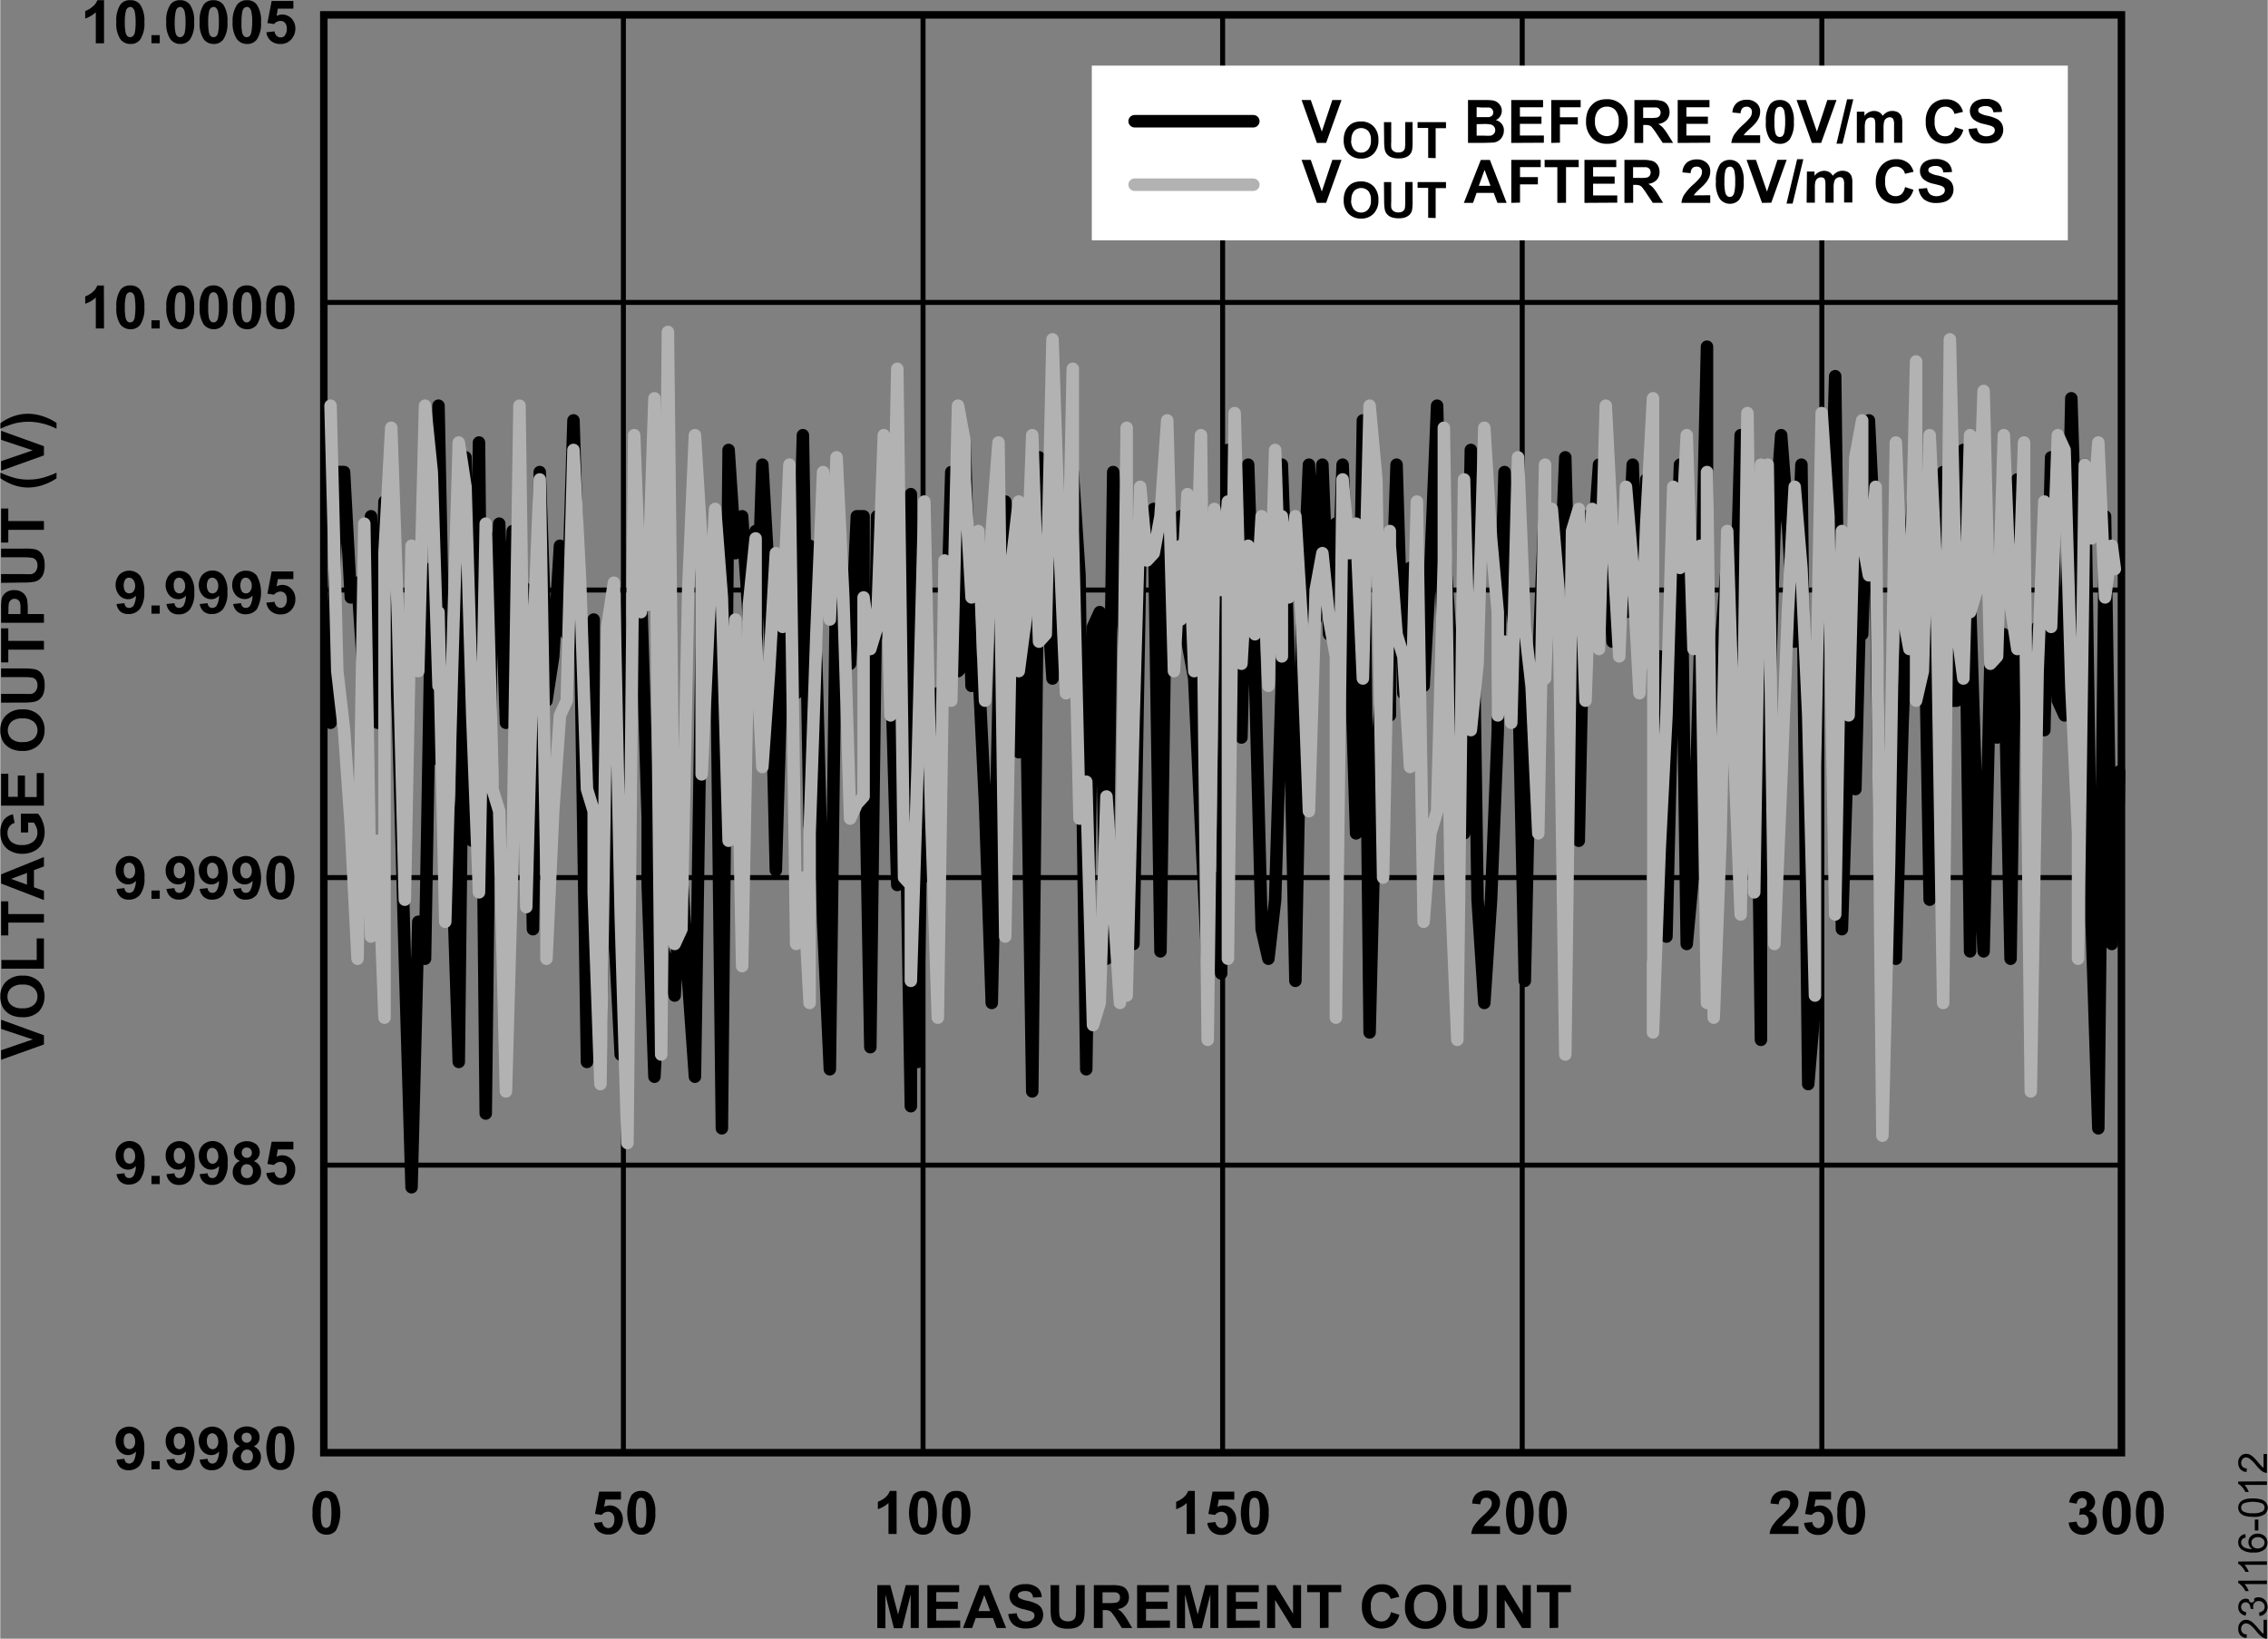 <svg id="a0bd7d88-53d4-4fdc-bb0c-4b1028251c48" data-name="eb4c34ed-1939-4616-9d05-01427b1b4132" xmlns="http://www.w3.org/2000/svg" width="6.31in" height="4.56in" viewBox="0 0 454.27 328.36">
  <rect x="0" y="0" width="454.27" height="328.36" fill="#808080" stroke="none"/>
  <title>23116-012</title>
  <path d="M65.33,298.71a2.32,2.32,0,0,1,2,.89,7.67,7.67,0,0,1,0,7,2.32,2.32,0,0,1-1.94.88,2.42,2.42,0,0,1-2-1,5.57,5.57,0,0,1-.77-3.43,5.74,5.74,0,0,1,.84-3.5A2.39,2.39,0,0,1,65.33,298.71Zm0,1.36a.81.81,0,0,0-.54.19,1.36,1.36,0,0,0-.36.68,9.7,9.7,0,0,0-.17,2.15,9.07,9.07,0,0,0,.15,2.08,1.33,1.33,0,0,0,.39.75.75.75,0,0,0,.53.19.8.8,0,0,0,.53-.19,1.19,1.19,0,0,0,.36-.68,9.14,9.14,0,0,0,.17-2.15,9,9,0,0,0-.15-2.07,1.45,1.45,0,0,0-.38-.76A.8.8,0,0,0,65.33,300.07Z" transform="translate(-0.05 0.04)"/>
  <g>
    <path d="M414.45,305.05l1.59-.19a1.52,1.52,0,0,0,.41.93,1.16,1.16,0,0,0,1.65,0l0,0a1.51,1.51,0,0,0,.35-1,1.42,1.42,0,0,0-.34-1,1.08,1.08,0,0,0-.81-.37,2.82,2.82,0,0,0-.76.13l.18-1.34a1.44,1.44,0,0,0,1-.29,1,1,0,0,0,.35-.82.89.89,0,0,0-.25-.69,1,1,0,0,0-1.41,0,1.36,1.36,0,0,0-.36.86l-1.52-.26a3.46,3.46,0,0,1,.48-1.25,2.12,2.12,0,0,1,.89-.73,3,3,0,0,1,1.28-.26,2.48,2.48,0,0,1,1.94.77,2,2,0,0,1,.61,1.43,2,2,0,0,1-1.24,1.8,2,2,0,0,1,1.62,2,2.57,2.57,0,0,1-.82,1.93,3.08,3.08,0,0,1-4,.13A2.62,2.62,0,0,1,414.45,305.05Z" transform="translate(-0.05 0.04)"/>
    <path d="M424,298.71a2.3,2.3,0,0,1,2,.89,5.58,5.58,0,0,1,.84,3.49,5.71,5.71,0,0,1-.84,3.51,2.36,2.36,0,0,1-2,.88,2.44,2.44,0,0,1-2-1,7.85,7.85,0,0,1,.08-6.93A2.33,2.33,0,0,1,424,298.71Zm0,1.36a.8.8,0,0,0-.53.19,1.25,1.25,0,0,0-.36.68,9.14,9.14,0,0,0-.17,2.15,10.35,10.35,0,0,0,.15,2.08,1.46,1.46,0,0,0,.38.75.85.85,0,0,0,1.07,0,1.29,1.29,0,0,0,.36-.68,9.14,9.14,0,0,0,.17-2.15,9,9,0,0,0-.15-2.07,1.46,1.46,0,0,0-.39-.76A.72.72,0,0,0,424,300.07Z" transform="translate(-0.05 0.04)"/>
    <path d="M430.67,298.71a2.32,2.32,0,0,1,1.95.89,5.71,5.71,0,0,1,.84,3.49,5.78,5.78,0,0,1-.85,3.51,2.35,2.35,0,0,1-1.94.85,2.45,2.45,0,0,1-2-1,7.92,7.92,0,0,1,.08-6.93A2.39,2.39,0,0,1,430.67,298.71Zm0,1.36a.81.81,0,0,0-.54.19,1.29,1.29,0,0,0-.36.68,14.07,14.07,0,0,0,0,4.23,1.27,1.27,0,0,0,.39.75.72.72,0,0,0,.53.19.8.8,0,0,0,.53-.19,1.25,1.25,0,0,0,.36-.68,9.14,9.14,0,0,0,.17-2.15,10.26,10.26,0,0,0-.15-2.07,1.61,1.61,0,0,0-.38-.76A.8.8,0,0,0,430.67,300.07Z" transform="translate(-0.05 0.04)"/>
  </g>
  <g>
    <path d="M175.76,326.18v-8.59h2.6l1.56,5.86,1.54-5.86h2.61v8.59h-1.62v-6.72l-1.7,6.77h-1.67l-1.7-6.77v6.77Z" transform="translate(-0.05 0.04)"/>
    <path d="M185.79,326.18v-8.59h6.37V319h-4.59v1.9h4.32v1.45h-4.32v2.34h4.8v1.45Z" transform="translate(-0.05 0.04)"/>
    <path d="M201.57,326.18h-1.89l-.75-2h-3.46l-.71,2h-1.84l3.34-8.59h1.84Zm-3.2-3.4-1.18-3.19L196,322.78Z" transform="translate(-0.05 0.04)"/>
    <path d="M202,323.38l1.69-.16a2,2,0,0,0,.61,1.24,1.83,1.83,0,0,0,1.26.4,1.91,1.91,0,0,0,1.26-.35,1,1,0,0,0,.43-.83.8.8,0,0,0-.18-.52,1.41,1.41,0,0,0-.62-.37c-.21-.07-.67-.2-1.39-.38a4.82,4.82,0,0,1-2-.85,2.24,2.24,0,0,1-.42-3,2.28,2.28,0,0,1,1.07-.87,4.05,4.05,0,0,1,1.69-.3,3.64,3.64,0,0,1,2.44.71,2.51,2.51,0,0,1,.86,1.89l-1.74.08a1.45,1.45,0,0,0-.47-1,1.73,1.73,0,0,0-1.1-.29,1.92,1.92,0,0,0-1.19.31.6.6,0,0,0-.27.53.61.61,0,0,0,.26.52,4.39,4.39,0,0,0,1.59.57,8.38,8.38,0,0,1,1.87.62,2.43,2.43,0,0,1,1,.88,2.71,2.71,0,0,1-.07,2.75,2.4,2.4,0,0,1-1.16,1,4.79,4.79,0,0,1-1.87.32,3.73,3.73,0,0,1-2.5-.75A3.29,3.29,0,0,1,202,323.38Z" transform="translate(-0.05 0.04)"/>
    <path d="M210.46,317.59h1.73v4.65a9.79,9.79,0,0,0,.07,1.43,1.36,1.36,0,0,0,.53.85,1.83,1.83,0,0,0,1.14.32,1.77,1.77,0,0,0,1.12-.3,1.18,1.18,0,0,0,.45-.74,10.21,10.21,0,0,0,.08-1.46v-4.75h1.73v4.51a12.23,12.23,0,0,1-.14,2.18,2.42,2.42,0,0,1-.52,1.08,2.59,2.59,0,0,1-1,.7,4.42,4.42,0,0,1-1.65.26,4.75,4.75,0,0,1-1.87-.28,2.72,2.72,0,0,1-1-.74,2.33,2.33,0,0,1-.49-.95,10.63,10.63,0,0,1-.17-2.18Z" transform="translate(-0.05 0.04)"/>
    <path d="M219.14,326.18v-8.59h3.65a5.87,5.87,0,0,1,2,.23,1.92,1.92,0,0,1,1,.82,2.38,2.38,0,0,1,.38,1.35,2.26,2.26,0,0,1-.57,1.6,2.65,2.65,0,0,1-1.7.79,3.66,3.66,0,0,1,.93.73,9.06,9.06,0,0,1,1,1.39l1,1.68h-2.08l-1.17-1.87a11.39,11.39,0,0,0-.92-1.27,1.23,1.23,0,0,0-.52-.35,2.53,2.53,0,0,0-.87-.1h-.35v3.59Zm1.74-5h1.28a6.75,6.75,0,0,0,1.56-.11,1,1,0,0,0,.49-.36,1.14,1.14,0,0,0,.17-.64.93.93,0,0,0-.23-.7,1,1,0,0,0-.65-.34h-2.62Z" transform="translate(-0.05 0.04)"/>
    <path d="M227.81,326.18v-8.59h6.37V319h-4.59v1.9h4.31v1.45h-4.31v2.34h4.8v1.45Z" transform="translate(-0.05 0.04)"/>
    <path d="M235.79,326.18v-8.59h2.6l1.56,5.86,1.54-5.86h2.6v8.59h-1.61v-6.72l-1.7,6.77h-1.67l-1.7-6.77v6.77Z" transform="translate(-0.05 0.04)"/>
    <path d="M245.81,326.18v-8.59h6.37V319h-4.59v1.9h4.31v1.45h-4.31v2.34h4.8v1.45Z" transform="translate(-0.05 0.04)"/>
    <path d="M253.85,326.18v-8.59h1.68l3.52,5.73v-5.73h1.61v8.59h-1.74l-3.46-5.61v5.61Z" transform="translate(-0.05 0.04)"/>
    <path d="M264.43,326.18V319h-2.55v-1.45h6.82V319h-2.54v7.14Z" transform="translate(-0.05 0.04)"/>
    <path d="M278.66,323l1.69.53a3.83,3.83,0,0,1-1.29,2.09,4.08,4.08,0,0,1-5.11-.49,4.5,4.5,0,0,1-1.1-3.19,4.74,4.74,0,0,1,1.11-3.33,3.82,3.82,0,0,1,2.91-1.19,3.57,3.57,0,0,1,2.57.93,3.39,3.39,0,0,1,.88,1.58l-1.71.41a1.93,1.93,0,0,0-.64-1,1.75,1.75,0,0,0-1.18-.39,1.94,1.94,0,0,0-1.55.69,3.3,3.3,0,0,0-.6,2.22,3.66,3.66,0,0,0,.59,2.32,1.91,1.91,0,0,0,1.52.69,1.76,1.76,0,0,0,1.2-.44A2.6,2.6,0,0,0,278.66,323Z" transform="translate(-0.05 0.04)"/>
    <path d="M281.48,321.93a5.15,5.15,0,0,1,.4-2.2,3.94,3.94,0,0,1,.79-1.18,3.45,3.45,0,0,1,1.12-.77,4.54,4.54,0,0,1,1.82-.32,4,4,0,0,1,3,1.18,5.27,5.27,0,0,1,0,6.53,4,4,0,0,1-3,1.17,4.06,4.06,0,0,1-3.05-1.17A4.41,4.41,0,0,1,281.48,321.93Zm1.79-.05a3.21,3.21,0,0,0,.67,2.21,2.32,2.32,0,0,0,3.28.14l.14-.14a3.28,3.28,0,0,0,.66-2.24,3.21,3.21,0,0,0-.65-2.2,2.38,2.38,0,0,0-3.37-.08l-.07.08A3.19,3.19,0,0,0,283.27,321.88Z" transform="translate(-0.05 0.04)"/>
    <path d="M291.16,317.59h1.73v4.65a8.57,8.57,0,0,0,.07,1.43,1.36,1.36,0,0,0,.53.85,1.87,1.87,0,0,0,1.14.32,1.73,1.73,0,0,0,1.11-.3,1.27,1.27,0,0,0,.46-.74,10.2,10.2,0,0,0,.07-1.46v-4.75H298v4.51a11.36,11.36,0,0,1-.14,2.18,2.42,2.42,0,0,1-.52,1.08,2.52,2.52,0,0,1-1,.7,4.44,4.44,0,0,1-1.66.26,4.73,4.73,0,0,1-1.86-.28,2.72,2.72,0,0,1-1-.74,2.31,2.31,0,0,1-.48-.95,10,10,0,0,1-.17-2.18Z" transform="translate(-0.05 0.04)"/>
    <path d="M299.85,326.18v-8.59h1.69l3.52,5.73v-5.73h1.62v8.59h-1.74l-3.48-5.61v5.61Z" transform="translate(-0.05 0.04)"/>
    <path d="M310.44,326.18V319h-2.55v-1.45h6.83V319h-2.54v7.14Z" transform="translate(-0.05 0.04)"/>
  </g>
  <g>
    <rect x="64.82" y="2.98" width="360.14" height="288.11" fill="none" stroke="#000" stroke-width="1.5"/>
    <line x1="64.82" y1="233.47" x2="424.96" y2="233.47" fill="none" stroke="#000" stroke-width="1"/>
    <line x1="64.82" y1="175.85" x2="424.96" y2="175.85" fill="none" stroke="#000" stroke-width="1"/>
    <line x1="64.82" y1="118.23" x2="424.96" y2="118.23" fill="none" stroke="#000" stroke-width="1"/>
    <line x1="64.82" y1="60.6" x2="424.96" y2="60.6" fill="none" stroke="#000" stroke-width="1"/>
    <line x1="364.94" y1="2.98" x2="364.94" y2="291.1" fill="none" stroke="#000" stroke-width="1"/>
    <line x1="304.91" y1="2.98" x2="304.91" y2="291.1" fill="none" stroke="#000" stroke-width="1"/>
    <line x1="244.89" y1="2.98" x2="244.89" y2="291.1" fill="none" stroke="#000" stroke-width="1"/>
    <line x1="184.87" y1="2.98" x2="184.87" y2="291.1" fill="none" stroke="#000" stroke-width="1"/>
    <line x1="124.84" y1="2.98" x2="124.84" y2="291.1" fill="none" stroke="#000" stroke-width="1"/>
  </g>
  <g>
    <polyline points="66.17 144.83 67.52 94.59 68.88 94.59 70.23 119.71 71.58 116.76 72.93 137.43 74.28 103.45 75.63 144.83 76.98 100.5 76.98 124.14 78.33 107.88 79.69 143.35 81.05 192.11 82.4 237.9 83.75 184.71 85.1 192.11 86.45 113.8 87.8 152.21 87.8 81.29 89.15 149.26 90.51 171.42 91.86 212.79 93.21 91.64 94.56 168.47 95.91 88.67 97.26 223.13 98.61 107.88 98.61 130.05 99.96 104.93 101.31 144.83 102.67 106.41 104.02 116.76 105.38 118.23 106.72 186.19 108.08 94.59 109.43 133 109.43 140.4 110.78 131.53 112.13 109.36 113.49 127.09 114.84 84.24 116.19 127.09 117.54 212.79 118.89 124.14 118.89 180.28 120.24 209.83 121.59 150.73 122.94 184.71 124.3 211.31 125.65 138.91 127 119.71 128.35 118.23 129.71 164.03 129.71 177.33 131.06 215.75 132.41 189.15 133.76 193.59 135.11 199.49 136.47 174.38 137.82 196.54 139.17 215.75 140.52 128.57 140.52 112.31 141.87 122.66 143.22 109.36 144.57 226.09 145.92 90.16 147.28 110.84 148.63 103.45 149.98 124.14 151.33 106.41 151.33 134.48 152.68 93.11 154.03 116.76 155.38 174.38 156.74 128.57 158.1 107.88 159.45 138.91 160.8 87.2 162.15 165.51 162.15 109.36 163.5 133 164.85 184.71 166.2 214.26 167.55 109.36 168.9 121.19 170.26 133 171.61 103.45 172.96 103.45 172.96 135.96 174.31 209.83 175.66 103.45 177.01 122.66 178.36 130.05 179.71 177.33 181.07 141.87 182.43 221.66 182.43 99.02 183.78 212.79 185.13 124.14 186.48 175.85 187.83 138.91 189.18 140.4 190.53 94.59 191.88 134.48 193.24 133 193.24 88.67 194.59 137.43 195.94 133 197.29 161.07 198.64 200.97 199.99 140.4 201.34 100.5 202.69 115.28 204.05 150.73 204.05 104.93 205.41 130.05 206.75 218.7 208.11 91.64 209.46 115.28 210.81 135.96 212.16 106.41 213.51 125.62 214.87 107.88 214.87 94.59 216.22 115.28 217.57 214.26 218.92 125.62 220.27 122.66 221.62 192.11 222.97 94.59 224.32 110.84 225.67 137.43 225.67 174.38 227.03 189.15 228.38 112.31 229.73 107.88 231.09 101.98 232.44 190.63 233.79 97.55 235.14 124.14 236.49 106.41 236.49 103.45 237.85 128.57 239.2 135.96 240.55 165.51 241.9 193.59 243.25 175.85 244.6 195.06 245.95 90.16 245.95 128.57 247.3 125.62 248.66 147.78 250.01 93.11 251.36 134.48 252.71 186.19 254.06 192.11 255.41 180.28 256.76 135.96 256.76 93.11 258.12 131.53 259.47 196.54 260.82 125.62 262.18 93.11 263.53 124.14 264.88 93.11 266.23 127.09 267.58 104.93 267.58 130.05 268.93 93.11 270.28 124.14 271.63 166.99 272.99 84.24 274.34 206.88 275.69 152.21 277.04 134.48 278.39 143.35 278.39 133 279.74 93.11 281.1 138.91 282.44 113.8 283.81 118.23 285.16 137.43 286.51 113.8 287.86 81.29 289.21 135.96 289.21 107.88 290.56 128.57 291.91 146.3 293.26 166.99 294.62 90.16 295.97 180.28 297.32 200.97 298.67 180.28 300.02 146.3 300.02 140.4 301.37 94.59 302.72 119.71 304.07 133 305.43 196.54 306.79 134.48 308.13 133 309.49 100.5 309.49 124.14 310.84 112.31 312.19 124.14 313.54 91.64 314.89 143.35 316.24 168.47 317.59 103.45 318.95 112.31 320.3 93.11 320.3 125.62 321.65 96.07 323 128.57 324.35 112.31 325.7 122.66 327.05 93.11 328.4 133 329.76 96.07 331.11 124.14 331.11 192.11 332.46 131.53 333.81 187.67 335.17 131.53 336.52 93.11 337.87 189.15 339.22 174.38 340.58 128.57 341.93 69.47 341.93 143.35 343.28 161.07 344.63 130.05 345.98 112.31 347.33 134.48 348.68 87.2 350.03 112.31 351.39 101.98 352.74 208.36 352.74 171.42 354.09 150.73 355.44 106.41 356.79 87.2 358.14 104.93 359.5 128.57 360.85 93.11 362.21 217.23 363.56 200.97 363.56 164.03 364.91 103.45 366.26 122.66 367.61 75.38 368.96 186.19 370.31 144.83 371.66 158.12 373.02 104.93 373.02 127.09 374.37 84.24 375.72 112.31 377.07 206.88 378.42 168.47 379.77 192.11 381.12 144.83 382.48 110.84 383.82 91.64 383.82 128.57 385.18 103.45 386.54 180.28 387.89 131.53 389.24 94.59 390.59 140.4 391.94 140.4 393.29 90.16 394.64 190.63 394.64 121.19 395.99 164.03 397.35 190.63 398.7 133 400.05 147.78 401.4 127.09 402.75 192.11 404.1 96.07 405.45 138.91 405.45 140.4 406.8 140.4 408.17 125.62 409.51 146.3 410.87 91.64 412.22 140.4 413.57 143.35 414.92 79.81 416.27 122.66 416.27 162.55 417.62 93.11 418.98 184.71 420.33 226.09 421.68 103.45 423.03 189.15 424.38 161.07 424.5 154.62" fill="none" stroke="#000" stroke-linecap="round" stroke-linejoin="round" stroke-width="2.5"/>
    <polyline points="66.17 81.29 67.52 134.48 68.88 146.3 70.23 165.51 71.58 192.11 72.93 104.93 74.28 187.67 75.63 168.47 76.98 203.92 76.98 110.84 78.33 85.72 79.69 124.14 81.05 180.28 82.4 109.36 83.75 134.48 85.1 81.29 86.45 94.59 87.8 137.43 87.8 122.66 89.15 184.71 90.51 134.48 91.86 88.67 93.21 97.55 94.56 143.35 95.91 178.81 97.26 104.93 98.61 155.17 98.61 158.12 99.96 162.55 101.31 218.7 102.67 169.95 104.02 81.29 105.38 181.76 106.72 130.05 108.08 96.07 109.43 175.85 109.43 192.11 110.78 162.55 112.13 143.35 113.49 140.4 114.84 90.16 116.19 116.76 117.54 158.12 118.89 162.55 118.89 178.81 120.24 217.23 121.59 125.62 122.94 116.76 124.3 183.24 125.65 229.04 127 87.2 128.35 122.66 129.71 109.36 129.71 121.19 131.06 79.81 132.41 211.31 133.76 66.52 135.11 189.15 136.47 186.19 137.82 118.23 139.17 87.2 140.52 109.36 140.52 155.17 141.87 125.62 143.22 101.98 144.57 119.71 145.92 168.47 147.28 124.14 148.63 193.59 149.98 121.19 151.33 107.88 151.33 127.09 152.68 153.69 154.03 134.48 155.38 110.84 156.74 125.62 158.1 93.11 159.45 189.15 160.8 175.85 162.15 200.97 162.15 166.99 163.5 127.09 164.85 94.59 166.2 124.14 167.55 91.64 168.9 119.71 170.26 164.03 171.61 161.07 172.96 159.6 172.96 119.71 174.31 130.05 175.66 125.62 177.01 87.2 178.36 143.35 179.71 73.9 181.07 175.85 182.43 177.33 182.43 196.54 183.78 153.69 185.13 100.5 186.48 162.55 187.83 203.92 189.18 112.31 190.53 140.4 191.88 81.29 193.24 88.67 193.24 96.07 194.59 119.71 195.94 106.41 197.29 140.4 198.64 106.41 199.99 88.67 201.34 187.67 202.69 112.31 204.05 100.5 204.05 134.48 205.41 124.14 206.75 87.2 208.11 128.57 209.46 127.09 210.81 68 212.16 107.88 213.51 138.91 214.87 73.9 214.87 106.41 216.22 164.03 217.57 156.64 218.92 205.4 220.27 200.97 221.62 159.6 222.97 180.28 224.32 200.97 225.67 85.72 225.67 199.49 227.03 144.83 228.38 97.55 229.73 112.31 231.09 110.84 232.44 103.45 233.79 84.24 235.14 134.48 236.49 109.36 236.49 124.14 237.85 99.02 239.2 134.48 240.55 87.2 241.9 208.36 243.25 101.98 244.6 118.23 245.95 100.5 245.95 192.11 247.3 82.77 248.66 133 250.01 109.36 251.36 127.09 252.71 103.45 254.06 137.43 255.41 90.16 256.76 131.53 256.76 103.45 258.12 119.71 259.47 103.45 260.82 125.62 262.18 162.55 263.53 118.23 264.88 110.84 266.23 124.14 267.58 131.53 267.58 203.92 268.93 96.07 270.28 110.84 271.63 104.93 272.99 135.96 274.34 81.29 275.69 96.07 277.04 175.85 278.39 106.41 278.39 109.36 279.74 127.09 281.1 131.53 282.44 153.69 283.81 100.5 285.16 184.71 286.51 166.99 287.86 162.55 289.21 112.31 289.21 85.72 290.56 175.85 291.91 208.36 293.26 96.07 294.62 146.3 295.97 133 297.32 85.72 298.67 107.88 300.02 122.66 300.02 143.35 301.37 128.57 302.72 144.83 304.07 91.64 305.43 125.62 306.79 137.43 308.13 166.99 309.49 93.11 309.49 135.96 310.84 101.98 312.19 118.23 313.54 211.31 314.89 106.41 316.24 101.98 317.59 140.4 318.95 101.98 320.3 125.62 320.3 130.05 321.65 81.29 323 107.88 324.35 131.53 325.7 97.55 327.05 113.8 328.4 138.91 329.76 104.93 331.11 79.81 331.11 206.88 332.46 169.95 333.81 143.35 335.17 97.55 336.52 113.8 337.87 87.2 339.22 130.05 340.58 109.36 341.93 200.97 341.93 94.59 343.28 203.92 344.63 168.47 345.98 106.41 347.33 149.26 348.68 183.24 350.03 82.77 351.39 178.81 352.74 93.11 352.74 118.23 354.09 93.11 355.44 189.15 356.79 156.64 358.14 122.66 359.5 97.55 360.85 113.8 362.21 143.35 363.56 199.49 363.56 153.69 364.91 82.77 366.26 103.45 367.61 183.24 368.96 106.41 370.31 143.35 371.66 91.64 373.02 84.24 373.02 107.88 374.37 115.28 375.72 97.55 377.07 227.57 378.42 172.9 379.77 88.67 381.12 122.66 382.48 130.05 383.82 72.43 383.82 140.4 385.18 134.48 386.54 87.2 387.89 115.28 389.24 200.97 390.59 68 391.94 125.62 393.29 135.96 394.64 87.2 394.64 122.66 395.99 118.23 397.35 78.34 398.7 133 400.05 131.53 401.4 87.2 402.75 121.19 404.1 130.05 405.45 88.67 405.45 99.02 406.8 218.7 408.17 134.48 409.51 100.5 410.87 125.62 412.22 87.2 413.57 90.16 414.92 137.43 416.27 166.99 416.27 192.11 417.62 93.11 418.98 107.88 420.33 88.67 421.68 119.71 423.03 109.36 423.64 114.02" fill="none" stroke="#b2b2b2" stroke-linecap="round" stroke-linejoin="round" stroke-width="2.5"/>
  </g>
  <g>
    <rect x="218.68" y="13.15" width="195.54" height="35.01" fill="#fff"/>
    <g>
      <path d="M263.83,28.6,260.76,20h1.84l2.21,6.33L266.92,20h1.84l-3.08,8.59Z" transform="translate(-0.05 0.04)"/>
      <path d="M269.2,28.06a4.4,4.4,0,0,1,.33-1.83,3.38,3.38,0,0,1,.67-1,2.8,2.8,0,0,1,.92-.65,3.89,3.89,0,0,1,1.54-.28,3.4,3.4,0,0,1,2.54,1,3.75,3.75,0,0,1,.95,2.73,3.69,3.69,0,0,1-.95,2.71,3.3,3.3,0,0,1-2.52,1,3.36,3.36,0,0,1-2.54-1A3.76,3.76,0,0,1,269.2,28.06Zm1.49,0a2.73,2.73,0,0,0,.56,1.85,1.87,1.87,0,0,0,1.43.63,1.82,1.82,0,0,0,1.42-.63,2.65,2.65,0,0,0,.55-1.86,2.65,2.65,0,0,0-.54-1.84,2,2,0,0,0-2.83,0l0,0a2.7,2.7,0,0,0-.55,1.8Z" transform="translate(-0.05 0.04)"/>
      <path d="M277.26,24.44h1.46v3.9a7.84,7.84,0,0,0,0,1.19,1.14,1.14,0,0,0,.44.71,1.53,1.53,0,0,0,1,.27,1.46,1.46,0,0,0,.93-.26,1.05,1.05,0,0,0,.37-.61,9.87,9.87,0,0,0,.07-1.22v-4H283v3.76A9.23,9.23,0,0,1,282.9,30a1.84,1.84,0,0,1-.43.9,2.12,2.12,0,0,1-.84.58,3.42,3.42,0,0,1-1.38.22,3.71,3.71,0,0,1-1.55-.24,2.05,2.05,0,0,1-.84-.61,2,2,0,0,1-.41-.79,9.25,9.25,0,0,1-.15-1.82Z" transform="translate(-0.05 0.04)"/>
      <path d="M286.12,31.6v-6H284V24.44h5.69v1.21h-2.07v6Z" transform="translate(-0.05 0.04)"/>
      <path d="M294.1,20h3.43a11,11,0,0,1,1.52.08,2.09,2.09,0,0,1,.9.36,2.17,2.17,0,0,1,.66.72,1.85,1.85,0,0,1,.26,1,2.08,2.08,0,0,1-.32,1.11,2,2,0,0,1-.88.75,2.28,2.28,0,0,1,1.2.78,2,2,0,0,1,.42,1.3,2.49,2.49,0,0,1-.27,1.14,2.18,2.18,0,0,1-.74.88,2.32,2.32,0,0,1-1.17.41c-.28,0-1,.05-2.09.06H294.1Zm1.73,1.43v2h2.4a1.15,1.15,0,0,0,.7-.31,1,1,0,0,0-.57-1.62h-1.53Zm0,3.41v2.3h1.61a7.88,7.88,0,0,0,1.19,0,1.13,1.13,0,0,0,.91-1.32,1.11,1.11,0,0,0-.23-.49,1,1,0,0,0-.54-.39,5.67,5.67,0,0,0-1.54-.13Z" transform="translate(-0.05 0.04)"/>
      <path d="M302.76,28.6V20h6.38v1.45H304.5v1.88h4.32v1.44H304.5v2.34h4.8v1.45Z" transform="translate(-0.05 0.04)"/>
      <path d="M310.78,28.6V20h5.89v1.45h-4.15v2h3.58v1.45h-3.58v3.65Z" transform="translate(-0.05 0.04)"/>
      <path d="M317.75,24.34a5.55,5.55,0,0,1,.39-2.21,4.26,4.26,0,0,1,.8-1.17,3.44,3.44,0,0,1,1.11-.78,4.76,4.76,0,0,1,1.86-.34,4,4,0,0,1,3,1.18,4.46,4.46,0,0,1,1.17,3.32A4.42,4.42,0,0,1,325,27.59a4,4,0,0,1-3,1.18,4,4,0,0,1-3.05-1.17A4.49,4.49,0,0,1,317.75,24.34Zm1.79-.06a3.21,3.21,0,0,0,.67,2.21,2.34,2.34,0,0,0,3.42,0,3.29,3.29,0,0,0,.66-2.25,3.22,3.22,0,0,0-.65-2.2,2.2,2.2,0,0,0-1.72-.71,2.23,2.23,0,0,0-1.73.74,3.27,3.27,0,0,0-.65,2.26Z" transform="translate(-0.05 0.04)"/>
      <path d="M327.44,28.6V20h3.66a6.44,6.44,0,0,1,2,.23,2,2,0,0,1,1,.82,2.61,2.61,0,0,1,.38,1.36,2.32,2.32,0,0,1-.57,1.59,2.77,2.77,0,0,1-1.7.8,4,4,0,0,1,.93.72,11.38,11.38,0,0,1,1,1.39l1.05,1.68h-2.08l-1.25-1.87a12.7,12.7,0,0,0-.92-1.26,1.17,1.17,0,0,0-.52-.36,2.88,2.88,0,0,0-.87-.1h-.35V28.6Zm1.75-5h1.28a6.82,6.82,0,0,0,1.56-.1,1.05,1.05,0,0,0,.49-.37,1.3,1.3,0,0,0,.17-.64,1,1,0,0,0-.88-1h-2.62Z" transform="translate(-0.05 0.04)"/>
      <path d="M336.11,28.6V20h6.37v1.45h-4.63v1.88h4.31v1.44h-4.31v2.34h4.78v1.45Z" transform="translate(-0.05 0.04)"/>
      <path d="M352.63,27.07V28.6h-5.77a4,4,0,0,1,.56-1.64,11,11,0,0,1,1.85-2.06,12.07,12.07,0,0,0,1.36-1.41,1.79,1.79,0,0,0,.34-1,1,1,0,0,0-.83-1.14.75.75,0,0,0-.26,0,1.1,1.1,0,0,0-.82.31,1.64,1.64,0,0,0-.35,1l-1.64-.16a2.66,2.66,0,0,1,.92-1.95,3.05,3.05,0,0,1,1.93-.6,2.76,2.76,0,0,1,2,.69,2.18,2.18,0,0,1,.71,1.71,2.81,2.81,0,0,1-.21,1.11,4.59,4.59,0,0,1-.66,1.1,10.1,10.1,0,0,1-1.08,1.09c-.52.48-.85.8-1,.95a3,3,0,0,0-.34.46Z" transform="translate(-0.05 0.04)"/>
      <path d="M356.55,20a2.35,2.35,0,0,1,2,.89,5.81,5.81,0,0,1,.83,3.5,5.77,5.77,0,0,1-.84,3.51,2.34,2.34,0,0,1-2,.88,2.45,2.45,0,0,1-2-1,5.68,5.68,0,0,1-.76-3.44,5.65,5.65,0,0,1,.84-3.49A2.34,2.34,0,0,1,356.55,20Zm0,1.37a.77.77,0,0,0-.53.19,1.19,1.19,0,0,0-.36.68,8.64,8.64,0,0,0-.17,2.15,9.07,9.07,0,0,0,.15,2.08,1.46,1.46,0,0,0,.38.75.86.86,0,0,0,1.07,0,1.32,1.32,0,0,0,.36-.68,9.85,9.85,0,0,0,.19-2.17,10.26,10.26,0,0,0-.15-2.07,1.46,1.46,0,0,0-.39-.76A.75.75,0,0,0,356.55,21.34Z" transform="translate(-0.05 0.04)"/>
      <path d="M363,28.6,359.93,20h1.88L364,26.34,366.09,20h1.84l-3.08,8.59Z" transform="translate(-0.05 0.04)"/>
      <path d="M367.92,28.75l2.13-8.89h1.24l-2.16,8.89Z" transform="translate(-0.05 0.04)"/>
      <path d="M372,22.34h1.52v.85a2.46,2.46,0,0,1,1.94-1,2.17,2.17,0,0,1,1,.24,1.85,1.85,0,0,1,.72.75,2.75,2.75,0,0,1,.88-.75,2.24,2.24,0,0,1,1-.24,2.4,2.4,0,0,1,1.17.27,1.75,1.75,0,0,1,.7.82,3.73,3.73,0,0,1,.17,1.29v4h-1.64V25a2.85,2.85,0,0,0-.17-1.19.79.79,0,0,0-.72-.35,1.1,1.1,0,0,0-.65.21,1.18,1.18,0,0,0-.44.61,5.09,5.09,0,0,0-.13,1.29v3h-1.65V25.19a5.12,5.12,0,0,0-.08-1.17.7.7,0,0,0-.28-.4.86.86,0,0,0-.5-.12,1.11,1.11,0,0,0-.68.2,1.13,1.13,0,0,0-.44.59,4.68,4.68,0,0,0-.13,1.29v3H372Z" transform="translate(-0.05 0.04)"/>
      <path d="M391.65,25.44l1.68.53A3.74,3.74,0,0,1,392,28.06a4,4,0,0,1-5.09-.48,4.46,4.46,0,0,1-1.1-3.2,4.64,4.64,0,0,1,1.1-3.33,3.78,3.78,0,0,1,2.92-1.19,3.56,3.56,0,0,1,2.56.93,3.37,3.37,0,0,1,.87,1.59l-1.71.41a1.81,1.81,0,0,0-.64-1.06,1.78,1.78,0,0,0-1.17-.39,1.92,1.92,0,0,0-1.55.69,3.32,3.32,0,0,0-.6,2.22,3.53,3.53,0,0,0,.59,2.32,1.89,1.89,0,0,0,1.52.69,1.69,1.69,0,0,0,1.19-.44A2.53,2.53,0,0,0,391.65,25.44Z" transform="translate(-0.05 0.04)"/>
      <path d="M394.39,25.8l1.68-.16a2.1,2.1,0,0,0,.62,1.25,2.27,2.27,0,0,0,2.52,0,1,1,0,0,0,.43-.83.77.77,0,0,0-.18-.52,1.49,1.49,0,0,0-.63-.37c-.2-.07-.66-.19-1.38-.37a4.88,4.88,0,0,1-2-.85,2.27,2.27,0,0,1-.42-3,2.33,2.33,0,0,1,1.07-.87,4.25,4.25,0,0,1,1.69-.3,3.67,3.67,0,0,1,2.44.71,2.49,2.49,0,0,1,.86,1.89l-1.74.08a1.39,1.39,0,0,0-.48-.95,1.71,1.71,0,0,0-1.1-.29,2,2,0,0,0-1.18.31.65.65,0,0,0-.27.53.67.67,0,0,0,.25.52,4.6,4.6,0,0,0,1.6.58,8.05,8.05,0,0,1,1.87.62,2.41,2.41,0,0,1,.95.87,2.69,2.69,0,0,1-.07,2.75,2.41,2.41,0,0,1-1.16,1,4.75,4.75,0,0,1-1.87.31,3.76,3.76,0,0,1-2.5-.75A3.29,3.29,0,0,1,394.39,25.8Z" transform="translate(-0.05 0.04)"/>
      <path d="M263.83,40.61,260.76,32h1.84l2.21,6.34L266.92,32h1.84l-3.08,8.6Z" transform="translate(-0.05 0.04)"/>
      <path d="M269.2,40.07a4.4,4.4,0,0,1,.33-1.83,3.3,3.3,0,0,1,.67-1,3.14,3.14,0,0,1,.92-.65,4.08,4.08,0,0,1,1.54-.28,3.44,3.44,0,0,1,2.54,1,3.78,3.78,0,0,1,.95,2.74,3.71,3.71,0,0,1-.95,2.71,3.34,3.34,0,0,1-2.52,1,3.4,3.4,0,0,1-2.54-1A3.77,3.77,0,0,1,269.2,40.07Zm1.49,0a2.75,2.75,0,0,0,.56,1.85,1.87,1.87,0,0,0,1.43.63,1.82,1.82,0,0,0,1.42-.63,2.66,2.66,0,0,0,.55-1.86,2.64,2.64,0,0,0-.54-1.84,2,2,0,0,0-2.83,0l0,0a2.7,2.7,0,0,0-.55,1.8Z" transform="translate(-0.05 0.04)"/>
      <path d="M277.26,36.44h1.46v3.91a8,8,0,0,0,0,1.19,1.17,1.17,0,0,0,.44.71,1.59,1.59,0,0,0,1,.27,1.46,1.46,0,0,0,.93-.26,1.05,1.05,0,0,0,.37-.61,10.1,10.1,0,0,0,.07-1.22v-4H283v3.77A9.23,9.23,0,0,1,282.9,42a1.93,1.93,0,0,1-.43.9,2.35,2.35,0,0,1-.84.58,3.6,3.6,0,0,1-1.38.22,4.06,4.06,0,0,1-1.55-.24,2.05,2.05,0,0,1-.84-.61,2,2,0,0,1-.41-.79,9.25,9.25,0,0,1-.15-1.82Z" transform="translate(-0.05 0.04)"/>
      <path d="M286.12,43.61v-6H284V36.44h5.69v1.21h-2.07v6Z" transform="translate(-0.05 0.04)"/>
      <path d="M301.84,40.61H300l-.75-2h-3.43l-.71,2h-1.84l3.39-8.6h1.83Zm-3.23-3.41L297.42,34l-1.16,3.19Z" transform="translate(-0.05 0.04)"/>
      <path d="M302.77,40.61V32h5.9v1.45h-4.15v2h3.58v1.45h-3.58v3.66Z" transform="translate(-0.05 0.04)"/>
      <path d="M312,40.61V33.46h-2.55V32h6.83v1.45h-2.54v7.15Z" transform="translate(-0.05 0.04)"/>
      <path d="M317.43,40.61V32h6.37v1.45h-4.64v1.88h4.32v1.44h-4.32v2.35H324v1.45Z" transform="translate(-0.05 0.04)"/>
      <path d="M325.44,40.61V32h3.66a6.44,6.44,0,0,1,2,.23,2.11,2.11,0,0,1,1,.82,2.51,2.51,0,0,1,.37,1.36,2.3,2.3,0,0,1-.56,1.59,2.71,2.71,0,0,1-1.7.8,4.63,4.63,0,0,1,.93.72,10.76,10.76,0,0,1,1,1.4l1.05,1.68h-2.07l-1.26-1.87a11.68,11.68,0,0,0-.91-1.27,1.35,1.35,0,0,0-.52-.36,3.8,3.8,0,0,0-.89-.1h-.35v3.6Zm1.73-5h1.3a6.3,6.3,0,0,0,1.56-.1,1,1,0,0,0,.48-.37,1.19,1.19,0,0,0,.18-.64,1.11,1.11,0,0,0-.23-.7,1.2,1.2,0,0,0-.66-.34h-2.63Z" transform="translate(-0.05 0.04)"/>
      <path d="M342.63,39.08v1.53h-5.77a3.77,3.77,0,0,1,.56-1.64,10.71,10.71,0,0,1,1.85-2.07,11.33,11.33,0,0,0,1.36-1.41,1.88,1.88,0,0,0,.34-1,1,1,0,0,0-.83-1.14,1.22,1.22,0,0,0-.27,0,1.14,1.14,0,0,0-.82.31,1.6,1.6,0,0,0-.35,1l-1.64-.16a2.71,2.71,0,0,1,.92-2,3.12,3.12,0,0,1,1.94-.6,2.81,2.81,0,0,1,2,.69,2.21,2.21,0,0,1,.71,1.76,3,3,0,0,1-.21,1.11,4.53,4.53,0,0,1-.66,1.1,9.27,9.27,0,0,1-1.08,1.09c-.51.49-.84.81-1,1a2.61,2.61,0,0,0-.34.46Z" transform="translate(-0.05 0.04)"/>
      <path d="M346.54,32a2.37,2.37,0,0,1,1.95.89,5.69,5.69,0,0,1,.84,3.5,5.66,5.66,0,0,1-.85,3.52,2.38,2.38,0,0,1-1.94.88,2.49,2.49,0,0,1-2-1,5.64,5.64,0,0,1-.77-3.45,5.73,5.73,0,0,1,.84-3.49A2.39,2.39,0,0,1,346.54,32Zm0,1.37a.89.89,0,0,0-.54.19,1.41,1.41,0,0,0-.36.68,9.7,9.7,0,0,0-.17,2.15,9.77,9.77,0,0,0,.16,2.09,1.47,1.47,0,0,0,.39.75.86.86,0,0,0,.53.19.84.84,0,0,0,.53-.19,1.22,1.22,0,0,0,.36-.68,8.89,8.89,0,0,0,.19-2.18,9,9,0,0,0-.15-2.07,1.52,1.52,0,0,0-.38-.76A.86.86,0,0,0,346.54,33.34Z" transform="translate(-0.05 0.04)"/>
      <path d="M353,40.61,349.91,32h1.88L354,38.35l2.1-6.37h1.84l-3.08,8.6Z" transform="translate(-0.05 0.04)"/>
      <path d="M357.91,40.76l2.13-8.9h1.24l-2.15,8.9Z" transform="translate(-0.05 0.04)"/>
      <path d="M362,34.34h1.52v.85a2.43,2.43,0,0,1,1.94-1,2.17,2.17,0,0,1,1,.24,2,2,0,0,1,.72.75,3,3,0,0,1,.88-.75,2.41,2.41,0,0,1,2.16,0,1.76,1.76,0,0,1,.71.82,3.56,3.56,0,0,1,.17,1.29v4h-1.65V37a2.56,2.56,0,0,0-.17-1.19.78.78,0,0,0-.7-.35,1.17,1.17,0,0,0-1.09.82,4.37,4.37,0,0,0-.14,1.29v3h-1.64V37.19a4.62,4.62,0,0,0-.09-1.17.89.89,0,0,0-.27-.4,1,1,0,0,0-.51-.12,1.14,1.14,0,0,0-1.12.79,4.36,4.36,0,0,0-.13,1.29v3h-1.65Z" transform="translate(-0.05 0.04)"/>
      <path d="M381.65,37.44l1.68.54A3.83,3.83,0,0,1,382,40.07a3.68,3.68,0,0,1-2.28.69,3.74,3.74,0,0,1-2.82-1.17,4.55,4.55,0,0,1-1.1-3.21A4.76,4.76,0,0,1,377,33.05a3.83,3.83,0,0,1,2.92-1.19,3.61,3.61,0,0,1,2.56.93,3.53,3.53,0,0,1,.88,1.59l-1.72.41a1.81,1.81,0,0,0-1.81-1.45,2,2,0,0,0-1.56.69,3.45,3.45,0,0,0-.6,2.22,3.69,3.69,0,0,0,.59,2.33,2,2,0,0,0,1.53.69,1.76,1.76,0,0,0,1.19-.44A2.56,2.56,0,0,0,381.65,37.44Z" transform="translate(-0.05 0.04)"/>
      <path d="M384.38,37.8l1.69-.16a2.09,2.09,0,0,0,.61,1.26,2.28,2.28,0,0,0,2.52,0,1,1,0,0,0,.43-.83.85.85,0,0,0-.18-.53,1.63,1.63,0,0,0-.62-.37c-.21-.07-.67-.19-1.39-.37a4.62,4.62,0,0,1-2-.85,2.21,2.21,0,0,1-.79-1.73A2.12,2.12,0,0,1,385,33a2.34,2.34,0,0,1,1.07-.87,4.43,4.43,0,0,1,1.69-.3,3.67,3.67,0,0,1,2.44.71,2.54,2.54,0,0,1,.86,1.89l-1.74.08a1.47,1.47,0,0,0-.47-1,1.71,1.71,0,0,0-1.1-.29,2.06,2.06,0,0,0-1.19.31.65.65,0,0,0,0,1,4.18,4.18,0,0,0,1.59.58,8.21,8.21,0,0,1,1.87.62,2.41,2.41,0,0,1,1,.87,2.57,2.57,0,0,1,.34,1.38,2.54,2.54,0,0,1-1.57,2.34,5,5,0,0,1-1.87.31,3.73,3.73,0,0,1-2.5-.75A3.29,3.29,0,0,1,384.38,37.8Z" transform="translate(-0.05 0.04)"/>
    </g>
    <line x1="227.26" y1="24.29" x2="251.04" y2="24.29" fill="none" stroke="#000" stroke-linecap="round" stroke-linejoin="round" stroke-width="2.5"/>
    <line x1="251.04" y1="37.01" x2="227.26" y2="37.01" fill="none" stroke="#b2b2b2" stroke-linecap="round" stroke-linejoin="round" stroke-width="2.5"/>
  </g>
  <g>
    <path d="M20.84,8.63H19.19V2.42a5.7,5.7,0,0,1-2.12,1.25V2.17a4.57,4.57,0,0,0,1.43-.84A3,3,0,0,0,19.5,0h1.34Z" transform="translate(-0.05 0.04)"/>
    <path d="M26.09,0a2.36,2.36,0,0,1,2,.89,5.82,5.82,0,0,1,.83,3.5,5.73,5.73,0,0,1-.84,3.5,2.32,2.32,0,0,1-2,.88,2.45,2.45,0,0,1-2-1,5.74,5.74,0,0,1-.78-3.44A5.72,5.72,0,0,1,24.14.84,2.32,2.32,0,0,1,26.09,0Zm0,1.37a.82.82,0,0,0-.53.19,1.14,1.14,0,0,0-.36.68A9.15,9.15,0,0,0,25,4.39a9.63,9.63,0,0,0,.16,2.08,1.46,1.46,0,0,0,.38.75.84.84,0,0,0,.53.19.91.91,0,0,0,.54-.19A1.48,1.48,0,0,0,27,6.53a10.19,10.19,0,0,0,.17-2.14A10.16,10.16,0,0,0,27,2.33a1.43,1.43,0,0,0-.39-.75.78.78,0,0,0-.53-.25Z" transform="translate(-0.05 0.04)"/>
    <path d="M30.34,8.63V7H32V8.63Z" transform="translate(-0.05 0.04)"/>
    <path d="M36.1,0a2.38,2.38,0,0,1,1.95.89,5.68,5.68,0,0,1,.84,3.5,5.66,5.66,0,0,1-.84,3.5,2.34,2.34,0,0,1-1.95.88,2.44,2.44,0,0,1-2-1,5.68,5.68,0,0,1-.79-3.44A5.59,5.59,0,0,1,34.16.84,2.29,2.29,0,0,1,36.1,0Zm0,1.37a.8.8,0,0,0-.53.19,1.19,1.19,0,0,0-.36.68A9.14,9.14,0,0,0,35,4.39a9,9,0,0,0,.15,2.08,1.46,1.46,0,0,0,.38.75.86.86,0,0,0,.53.19.8.8,0,0,0,.53-.19A1.26,1.26,0,0,0,37,6.53a9.57,9.57,0,0,0,.17-2.14A10.16,10.16,0,0,0,37,2.33a1.47,1.47,0,0,0-.39-.75.78.78,0,0,0-.53-.25Z" transform="translate(-0.05 0.04)"/>
    <path d="M42.78,0a2.37,2.37,0,0,1,1.95.89,5.68,5.68,0,0,1,.83,3.5,5.66,5.66,0,0,1-.84,3.5,2.31,2.31,0,0,1-1.94.88,2.44,2.44,0,0,1-2-1A5.68,5.68,0,0,1,40,4.33,5.71,5.71,0,0,1,40.83.84,2.32,2.32,0,0,1,42.78,0Zm0,1.37a.89.89,0,0,0-.54.19,1.36,1.36,0,0,0-.36.68,9.7,9.7,0,0,0-.17,2.15,10.3,10.3,0,0,0,.15,2.08,1.4,1.4,0,0,0,.39.75.8.8,0,0,0,.53.19.86.86,0,0,0,.53-.19,1.19,1.19,0,0,0,.36-.69,8.52,8.52,0,0,0,.17-2.14,8.9,8.9,0,0,0-.15-2.06,1.46,1.46,0,0,0-.38-.75.83.83,0,0,0-.53-.25Z" transform="translate(-0.05 0.04)"/>
    <path d="M49.45,0a2.37,2.37,0,0,1,2,.89,5.74,5.74,0,0,1,.84,3.5,5.73,5.73,0,0,1-.85,3.5,2.33,2.33,0,0,1-2,.88,2.45,2.45,0,0,1-2-1,5.77,5.77,0,0,1-.84-3.44A5.74,5.74,0,0,1,47.51.88,2.35,2.35,0,0,1,49.45,0Zm0,1.37a.8.8,0,0,0-.53.19,1.27,1.27,0,0,0-.37.68,10.34,10.34,0,0,0-.17,2.15,9,9,0,0,0,.13,2.08,1.49,1.49,0,0,0,.38.75.82.82,0,0,0,1.06,0,1.2,1.2,0,0,0,.37-.69,9.58,9.58,0,0,0,.2-2.14,8.39,8.39,0,0,0-.16-2.06A1.46,1.46,0,0,0,50,1.58a.74.74,0,0,0-.53-.25Z" transform="translate(-0.05 0.04)"/>
    <path d="M53.37,6.42,55,6.25a1.38,1.38,0,0,0,.42.88,1.14,1.14,0,0,0,1.61,0L57.1,7a2,2,0,0,0,.36-1.27,1.74,1.74,0,0,0-.36-1.18,1.16,1.16,0,0,0-.92-.4,1.66,1.66,0,0,0-1.27.63l-1.34-.2L54.42.15h4.35V1.69H55.66l-.25,1.46a2.55,2.55,0,0,1,3,.52,2.88,2.88,0,0,1,.76,2.07,3.1,3.1,0,0,1-.65,1.9,2.75,2.75,0,0,1-2.33,1.13,2.78,2.78,0,0,1-1.94-.64A2.58,2.58,0,0,1,53.37,6.42Z" transform="translate(-0.05 0.04)"/>
  </g>
  <g>
    <path d="M20.84,65.78H19.19V59.57a5.57,5.57,0,0,1-2.12,1.25V59.35a4.43,4.43,0,0,0,1.4-.8,2.92,2.92,0,0,0,1-1.37h1.34Z" transform="translate(-0.05 0.04)"/>
    <path d="M26.09,57.15a2.42,2.42,0,0,1,2,.89,5.82,5.82,0,0,1,.83,3.5,5.77,5.77,0,0,1-.84,3.51,2.37,2.37,0,0,1-2,.88,2.51,2.51,0,0,1-2-1,5.79,5.79,0,0,1-.77-3.45A5.72,5.72,0,0,1,24.15,58,2.36,2.36,0,0,1,26.09,57.15Zm0,1.36a.9.9,0,0,0-.53.19,1.19,1.19,0,0,0-.36.69A9.15,9.15,0,0,0,25,61.54a9.68,9.68,0,0,0,.16,2.08,1.52,1.52,0,0,0,.38.76.9.9,0,0,0,.53.19,1,1,0,0,0,.54-.2,1.41,1.41,0,0,0,.36-.68,14.07,14.07,0,0,0,0-4.23,1.5,1.5,0,0,0-.39-.76A.86.86,0,0,0,26.09,58.51Z" transform="translate(-0.05 0.04)"/>
    <path d="M30.34,65.78V64.14H32v1.64Z" transform="translate(-0.05 0.04)"/>
    <path d="M36.1,57.15a2.38,2.38,0,0,1,1.95.89,5.69,5.69,0,0,1,.84,3.5,5.71,5.71,0,0,1-.84,3.51,2.37,2.37,0,0,1-1.95.88,2.49,2.49,0,0,1-2-1,5.79,5.79,0,0,1-.77-3.45A5.59,5.59,0,0,1,34.18,58,2.32,2.32,0,0,1,36.1,57.15Zm0,1.36a.86.86,0,0,0-.53.19,1.25,1.25,0,0,0-.36.69A9.14,9.14,0,0,0,35,61.54a9.07,9.07,0,0,0,.15,2.08,1.52,1.52,0,0,0,.38.76.92.92,0,0,0,.53.19.81.81,0,0,0,.53-.2,1.31,1.31,0,0,0,.37-.68,9.7,9.7,0,0,0,.17-2.15A9.11,9.11,0,0,0,37,59.46a1.5,1.5,0,0,0-.39-.76A.86.86,0,0,0,36.1,58.51Z" transform="translate(-0.05 0.04)"/>
    <path d="M42.78,57.15a2.37,2.37,0,0,1,1.95.89,5.68,5.68,0,0,1,.83,3.5,5.71,5.71,0,0,1-.84,3.51,2.34,2.34,0,0,1-1.94.88,2.49,2.49,0,0,1-2-1A5.78,5.78,0,0,1,40,61.48,5.73,5.73,0,0,1,40.86,58,2.36,2.36,0,0,1,42.78,57.15Zm0,1.36a1,1,0,0,0-.54.19,1.4,1.4,0,0,0-.36.69,9.7,9.7,0,0,0-.17,2.15,9.07,9.07,0,0,0,.15,2.08,1.5,1.5,0,0,0,.39.76.84.84,0,0,0,1.06,0,1.19,1.19,0,0,0,.36-.68,8.64,8.64,0,0,0,.17-2.15,9.11,9.11,0,0,0-.15-2.08,1.52,1.52,0,0,0-.38-.76A.91.91,0,0,0,42.78,58.51Z" transform="translate(-0.05 0.04)"/>
    <path d="M49.45,57.15a2.4,2.4,0,0,1,2,.89,5.76,5.76,0,0,1,.84,3.5,5.78,5.78,0,0,1-.85,3.51,2.36,2.36,0,0,1-2,.88,2.51,2.51,0,0,1-2-1,5.79,5.79,0,0,1-.77-3.45A5.72,5.72,0,0,1,47.51,58,2.38,2.38,0,0,1,49.45,57.15Zm0,1.36a.86.86,0,0,0-.53.19,1.39,1.39,0,0,0-.41.65,10.34,10.34,0,0,0-.17,2.15,8.89,8.89,0,0,0,.17,2.12,1.49,1.49,0,0,0,.38.76.86.86,0,0,0,.53.19.78.78,0,0,0,.53-.2,1.18,1.18,0,0,0,.37-.68,9.73,9.73,0,0,0,.2-2.15,9.13,9.13,0,0,0-.17-2.08A1.52,1.52,0,0,0,50,58.7.87.87,0,0,0,49.45,58.51Z" transform="translate(-0.05 0.04)"/>
    <path d="M56.13,57.15a2.35,2.35,0,0,1,2,.89,5.69,5.69,0,0,1,.84,3.5,5.77,5.77,0,0,1-.84,3.51,2.37,2.37,0,0,1-2,.88,2.48,2.48,0,0,1-2-1,5.64,5.64,0,0,1-.77-3.45A5.59,5.59,0,0,1,54.21,58,2.32,2.32,0,0,1,56.13,57.15Zm0,1.36a.9.9,0,0,0-.53.19,1.25,1.25,0,0,0-.36.69,8.64,8.64,0,0,0-.17,2.15,9.07,9.07,0,0,0,.15,2.08,1.52,1.52,0,0,0,.38.76.9.9,0,0,0,.53.19.94.94,0,0,0,.54-.2,1.41,1.41,0,0,0,.36-.68,9.7,9.7,0,0,0,.17-2.15,10.41,10.41,0,0,0-.15-2.08,1.5,1.5,0,0,0-.39-.76A.86.86,0,0,0,56.13,58.51Z" transform="translate(-0.05 0.04)"/>
  </g>
  <g>
    <path d="M23.34,121l1.59-.18a1.23,1.23,0,0,0,.31.72.9.9,0,0,0,.65.23,1.09,1.09,0,0,0,.87-.46,4.12,4.12,0,0,0,.46-2,2,2,0,0,1-1.55.72,2.36,2.36,0,0,1-1.76-.78,3.21,3.21,0,0,1,0-4.14,2.85,2.85,0,0,1,4.15.2,5.26,5.26,0,0,1,.84,3.32A5.37,5.37,0,0,1,28,122a2.83,2.83,0,0,1-2.28,1,2.43,2.43,0,0,1-1.64-.53A2.61,2.61,0,0,1,23.34,121Zm3.73-3.6a2,2,0,0,0-.36-1.24,1.12,1.12,0,0,0-.85-.44.93.93,0,0,0-.77.36,2.44,2.44,0,0,0,0,2.4,1.06,1.06,0,0,0,1.48.14,1,1,0,0,0,.15-.14,1.72,1.72,0,0,0,.35-1.05Z" transform="translate(-0.05 0.04)"/>
    <path d="M30.34,122.93v-1.64H32v1.64Z" transform="translate(-0.05 0.04)"/>
    <path d="M33.35,121l1.6-.18a1.22,1.22,0,0,0,.3.72.91.91,0,0,0,.65.23,1.08,1.08,0,0,0,.87-.46,4,4,0,0,0,.46-2,2,2,0,0,1-1.56.72,2.31,2.31,0,0,1-1.74-.78,3.15,3.15,0,0,1,0-4.1,2.56,2.56,0,0,1,2-.8,2.62,2.62,0,0,1,2.15,1,5.2,5.2,0,0,1,.84,3.32,5.32,5.32,0,0,1-.88,3.4,2.79,2.79,0,0,1-2.27,1,2.41,2.41,0,0,1-1.63-.53A2.6,2.6,0,0,1,33.35,121Zm3.73-3.6a1.83,1.83,0,0,0-.37-1.24,1.06,1.06,0,0,0-.84-.44.9.9,0,0,0-.76.36,1.81,1.81,0,0,0-.3,1.18,2,2,0,0,0,.32,1.22,1.06,1.06,0,0,0,1.63,0,1.65,1.65,0,0,0,.32-1.07Z" transform="translate(-0.05 0.04)"/>
    <path d="M40,121l1.59-.18a1.21,1.21,0,0,0,.31.72.91.91,0,0,0,.65.23,1,1,0,0,0,.86-.46,3.9,3.9,0,0,0,.46-2,2,2,0,0,1-1.55.72,2.34,2.34,0,0,1-1.75-.78,3.21,3.21,0,0,1,0-4.14,2.81,2.81,0,0,1,4,0,2.09,2.09,0,0,1,.14.17,5.14,5.14,0,0,1,.84,3.32,5.25,5.25,0,0,1-.87,3.4,2.8,2.8,0,0,1-2.28,1,2.41,2.41,0,0,1-1.63-.53A2.58,2.58,0,0,1,40,121Zm3.72-3.6a1.89,1.89,0,0,0-.36-1.24,1.09,1.09,0,0,0-.85-.44,1,1,0,0,0-.76.36,2.44,2.44,0,0,0,0,2.4,1.05,1.05,0,0,0,1.62,0,1.62,1.62,0,0,0,.35-1.07Z" transform="translate(-0.05 0.04)"/>
    <path d="M46.7,121l1.6-.18a1.19,1.19,0,0,0,.3.72.93.93,0,0,0,.65.23,1.06,1.06,0,0,0,.87-.46,4,4,0,0,0,.46-2A2,2,0,0,1,49,120a2.36,2.36,0,0,1-1.75-.78,2.9,2.9,0,0,1-.73-2,2.93,2.93,0,0,1,.77-2.1,2.57,2.57,0,0,1,2-.8,2.64,2.64,0,0,1,2.16,1,7.08,7.08,0,0,1,0,6.72,2.8,2.8,0,0,1-2.28,1,2.41,2.41,0,0,1-1.63-.53A2.62,2.62,0,0,1,46.7,121Zm3.74-3.6a1.89,1.89,0,0,0-.38-1.24,1,1,0,0,0-.84-.44.93.93,0,0,0-.76.36,2.44,2.44,0,0,0,0,2.4,1.05,1.05,0,0,0,1.62,0,1.63,1.63,0,0,0,.36-1.07Z" transform="translate(-0.05 0.04)"/>
    <path d="M53.37,120.72l1.64-.17a1.43,1.43,0,0,0,.42.88,1.12,1.12,0,0,0,1.67-.09,2,2,0,0,0,.36-1.26,1.75,1.75,0,0,0-.36-1.19,1.16,1.16,0,0,0-.92-.39,1.65,1.65,0,0,0-1.27.62l-1.34-.19.85-4.47h4.35V116H55.66l-.25,1.46a2.48,2.48,0,0,1,3,.52,2.86,2.86,0,0,1,.76,2.07,3.07,3.07,0,0,1-.61,1.89,2.75,2.75,0,0,1-2.33,1.14,2.88,2.88,0,0,1-1.94-.64A2.6,2.6,0,0,1,53.37,120.72Z" transform="translate(-0.05 0.04)"/>
  </g>
  <g>
    <path d="M23.34,178.09l1.59-.17a1.21,1.21,0,0,0,.31.72,1,1,0,0,0,.65.23,1.06,1.06,0,0,0,.87-.47,4.08,4.08,0,0,0,.46-1.94,2,2,0,0,1-1.55.72,2.36,2.36,0,0,1-1.76-.78,2.89,2.89,0,0,1-.74-2,2.93,2.93,0,0,1,.78-2.11,2.81,2.81,0,0,1,4,.05l.15.16a5.29,5.29,0,0,1,.84,3.33,5.37,5.37,0,0,1-.87,3.4,2.83,2.83,0,0,1-2.28,1,2.38,2.38,0,0,1-1.64-.54A2.63,2.63,0,0,1,23.34,178.09Zm3.73-3.6a1.92,1.92,0,0,0-.36-1.23,1.12,1.12,0,0,0-.85-.44,1,1,0,0,0-.77.36,1.89,1.89,0,0,0-.3,1.18,2,2,0,0,0,.33,1.22,1,1,0,0,0,1.48.14,1,1,0,0,0,.15-.14A1.77,1.77,0,0,0,27.07,174.49Z" transform="translate(-0.05 0.04)"/>
    <path d="M30.34,180.08V178.4H32v1.65Z" transform="translate(-0.05 0.04)"/>
    <path d="M33.35,178.09l1.6-.17a1.19,1.19,0,0,0,.3.72.91.91,0,0,0,.65.23,1,1,0,0,0,.87-.47,4.08,4.08,0,0,0,.46-1.94,2,2,0,0,1-1.56.72,2.31,2.31,0,0,1-1.74-.78,2.8,2.8,0,0,1-.74-2,2.89,2.89,0,0,1,.78-2.11,2.63,2.63,0,0,1,2-.8,2.68,2.68,0,0,1,2.15,1,5.23,5.23,0,0,1,.84,3.33,5.32,5.32,0,0,1-.88,3.4,2.79,2.79,0,0,1-2.27,1,2.37,2.37,0,0,1-1.63-.54A2.58,2.58,0,0,1,33.35,178.09Zm3.73-3.6a1.81,1.81,0,0,0-.37-1.23,1.09,1.09,0,0,0-.84-.44.93.93,0,0,0-.76.36,1.82,1.82,0,0,0-.3,1.18,2,2,0,0,0,.32,1.22,1.06,1.06,0,0,0,1.63,0A1.69,1.69,0,0,0,37.08,174.49Z" transform="translate(-0.05 0.04)"/>
    <path d="M40,178.09l1.59-.17a1.21,1.21,0,0,0,.31.72.91.91,0,0,0,.65.23,1,1,0,0,0,.86-.47,3.86,3.86,0,0,0,.46-1.94,2,2,0,0,1-1.55.72,2.34,2.34,0,0,1-1.75-.78,2.89,2.89,0,0,1-.74-2,2.93,2.93,0,0,1,.78-2.11,2.81,2.81,0,0,1,4,.05,1.07,1.07,0,0,1,.14.16,7,7,0,0,1,0,6.73,2.8,2.8,0,0,1-2.28,1,2.37,2.37,0,0,1-1.63-.54A2.53,2.53,0,0,1,40,178.09Zm3.72-3.6a1.86,1.86,0,0,0-.36-1.23,1.09,1.09,0,0,0-.85-.44,1,1,0,0,0-.76.36,1.86,1.86,0,0,0-.27,1.22,1.9,1.9,0,0,0,.33,1.22,1,1,0,0,0,.82.39,1,1,0,0,0,.8-.37A1.62,1.62,0,0,0,43.75,174.49Z" transform="translate(-0.05 0.04)"/>
    <path d="M46.7,178.09l1.6-.17a1.19,1.19,0,0,0,.3.72.93.93,0,0,0,.65.23,1,1,0,0,0,.87-.47,3.88,3.88,0,0,0,.46-1.94,2,2,0,0,1-1.56.72,2.36,2.36,0,0,1-1.75-.78,2.9,2.9,0,0,1-.73-2,3,3,0,0,1,.77-2.11,2.82,2.82,0,0,1,4,.05l.15.16a7.1,7.1,0,0,1,0,6.73,2.81,2.81,0,0,1-2.28,1,2.37,2.37,0,0,1-1.63-.54A2.59,2.59,0,0,1,46.7,178.09Zm3.74-3.6a1.88,1.88,0,0,0-.38-1.23,1.06,1.06,0,0,0-.84-.44,1,1,0,0,0-.76.36,1.89,1.89,0,0,0-.31,1.18,2,2,0,0,0,.33,1.22,1,1,0,0,0,.82.39,1,1,0,0,0,.8-.37A1.65,1.65,0,0,0,50.44,174.49Z" transform="translate(-0.05 0.04)"/>
    <path d="M56.13,171.45a2.32,2.32,0,0,1,2,.89,7.71,7.71,0,0,1,0,7,2.38,2.38,0,0,1-2,.88,2.46,2.46,0,0,1-2-1,7.78,7.78,0,0,1,.08-6.93A2.32,2.32,0,0,1,56.13,171.45Zm0,1.37a.77.77,0,0,0-.53.19,1.19,1.19,0,0,0-.36.68,8.64,8.64,0,0,0-.17,2.15,9.07,9.07,0,0,0,.15,2.08,1.46,1.46,0,0,0,.38.75.77.77,0,0,0,.53.19.83.83,0,0,0,.54-.19A1.36,1.36,0,0,0,57,178a9.7,9.7,0,0,0,.17-2.15,10.26,10.26,0,0,0-.15-2.07,1.46,1.46,0,0,0-.39-.76A.75.75,0,0,0,56.13,172.82Z" transform="translate(-0.05 0.04)"/>
  </g>
  <g>
    <path d="M23.34,235.24l1.59-.18a1.23,1.23,0,0,0,.31.73,1,1,0,0,0,.65.23,1.07,1.07,0,0,0,.87-.47,4.05,4.05,0,0,0,.46-1.94,2,2,0,0,1-1.55.72,2.27,2.27,0,0,1-1.76-.79,2.87,2.87,0,0,1-.74-2,2.93,2.93,0,0,1,.78-2.11,2.82,2.82,0,0,1,4,0l.15.16a5.31,5.31,0,0,1,.84,3.33,5.37,5.37,0,0,1-.87,3.4,2.83,2.83,0,0,1-2.28,1,2.38,2.38,0,0,1-1.64-.54A2.58,2.58,0,0,1,23.34,235.24Zm3.73-3.6a2,2,0,0,0-.36-1.22,1.11,1.11,0,0,0-.85-.44,1,1,0,0,0-.77.36,1.9,1.9,0,0,0-.3,1.18,1.94,1.94,0,0,0,.33,1.22,1,1,0,0,0,.83.39,1,1,0,0,0,.8-.38A1.69,1.69,0,0,0,27.07,231.64Z" transform="translate(-0.05 0.04)"/>
    <path d="M30.34,237.23v-1.65H32v1.65Z" transform="translate(-0.05 0.04)"/>
    <path d="M33.35,235.24l1.6-.18a1.16,1.16,0,0,0,.3.73.91.91,0,0,0,.65.23,1.06,1.06,0,0,0,.87-.47,4.05,4.05,0,0,0,.46-1.94,2,2,0,0,1-1.56.72,2.25,2.25,0,0,1-1.74-.79,2.78,2.78,0,0,1-.74-2,2.85,2.85,0,0,1,.78-2.11,2.63,2.63,0,0,1,2-.8,2.68,2.68,0,0,1,2.15,1A5.24,5.24,0,0,1,39,233a5.32,5.32,0,0,1-.88,3.4,2.79,2.79,0,0,1-2.27,1,2.37,2.37,0,0,1-1.63-.54A2.55,2.55,0,0,1,33.35,235.24Zm3.73-3.6a1.79,1.79,0,0,0-.37-1.22,1,1,0,0,0-.84-.44.93.93,0,0,0-.76.36,1.84,1.84,0,0,0-.3,1.18,2,2,0,0,0,.32,1.22,1.06,1.06,0,0,0,1.49.14.93.93,0,0,0,.14-.14A1.68,1.68,0,0,0,37.08,231.64Z" transform="translate(-0.05 0.04)"/>
    <path d="M40,235.24l1.59-.18a1.15,1.15,0,0,0,.31.73.91.91,0,0,0,.65.23,1,1,0,0,0,.86-.47,3.83,3.83,0,0,0,.46-1.94,2,2,0,0,1-1.55.72,2.27,2.27,0,0,1-1.75-.79,2.83,2.83,0,0,1-.74-2,2.93,2.93,0,0,1,.78-2.11,2.82,2.82,0,0,1,4,0l.14.16A5.18,5.18,0,0,1,45.6,233a5.25,5.25,0,0,1-.87,3.4,2.8,2.8,0,0,1-2.28,1,2.37,2.37,0,0,1-1.63-.54A2.53,2.53,0,0,1,40,235.24Zm3.72-3.6a1.88,1.88,0,0,0-.36-1.23,1.09,1.09,0,0,0-.85-.44,1,1,0,0,0-.76.36,1.84,1.84,0,0,0-.3,1.18,1.88,1.88,0,0,0,.33,1.22,1,1,0,0,0,1.4.23,1.2,1.2,0,0,0,.22-.23A1.58,1.58,0,0,0,43.75,231.64Z" transform="translate(-0.05 0.04)"/>
    <path d="M48.08,232.59a1.89,1.89,0,0,1-.93-.74,2.07,2.07,0,0,1-.29-1,2.12,2.12,0,0,1,.67-1.59,3.21,3.21,0,0,1,3.82,0,2.13,2.13,0,0,1,.68,1.59,1.88,1.88,0,0,1-1.19,1.77,2.32,2.32,0,0,1,1.09.84,2.22,2.22,0,0,1,.37,1.27,2.57,2.57,0,0,1-.76,1.93,2.76,2.76,0,0,1-2,.75,3,3,0,0,1-2-.62,2.41,2.41,0,0,1-.92-2,2.51,2.51,0,0,1,.35-1.28A2.25,2.25,0,0,1,48.08,232.59Zm.19,2a1.54,1.54,0,0,0,.34,1.06,1.12,1.12,0,0,0,.87.38,1.08,1.08,0,0,0,.85-.36,1.55,1.55,0,0,0,.34-1.06,1.38,1.38,0,0,0-.35-1,1.11,1.11,0,0,0-.86-.36,1,1,0,0,0-.9.41,1.55,1.55,0,0,0-.29,1Zm.15-3.68a1,1,0,0,0,.95,1.05h.05a1,1,0,0,0,.75-.28,1,1,0,0,0,.29-.77,1,1,0,0,0-1-1,1,1,0,0,0-.76.28,1.06,1.06,0,0,0-.27.74Z" transform="translate(-0.05 0.04)"/>
    <path d="M53.37,235l1.64-.17a1.38,1.38,0,0,0,.42.88,1.09,1.09,0,0,0,.8.32,1.07,1.07,0,0,0,.87-.41,2,2,0,0,0,.36-1.27,1.74,1.74,0,0,0-.36-1.18,1.19,1.19,0,0,0-.92-.4,1.66,1.66,0,0,0-1.27.63l-1.34-.2.85-4.47h4.35v1.55H55.66l-.25,1.45a2.53,2.53,0,0,1,1.12-.27,2.49,2.49,0,0,1,1.86.8,2.86,2.86,0,0,1,.76,2.06,3.15,3.15,0,0,1-.61,1.9,2.75,2.75,0,0,1-2.33,1.18,2.78,2.78,0,0,1-1.94-.64A2.55,2.55,0,0,1,53.37,235Z" transform="translate(-0.05 0.04)"/>
  </g>
  <g>
    <path d="M23.34,292.45l1.59-.18a1.17,1.17,0,0,0,.31.72,1,1,0,0,0,.65.24,1.13,1.13,0,0,0,.87-.47,4.15,4.15,0,0,0,.46-1.95,2,2,0,0,1-1.55.72,2.36,2.36,0,0,1-1.76-.78,3.17,3.17,0,0,1,0-4.12,2.82,2.82,0,0,1,4,.05l.15.16a5.31,5.31,0,0,1,.84,3.33,5.37,5.37,0,0,1-.87,3.4,2.89,2.89,0,0,1-2.28,1,2.48,2.48,0,0,1-1.64-.54A2.61,2.61,0,0,1,23.34,292.45Zm3.73-3.61a2,2,0,0,0-.36-1.24,1.15,1.15,0,0,0-.85-.44,1,1,0,0,0-.77.37,1.9,1.9,0,0,0-.3,1.18,1.93,1.93,0,0,0,.33,1.22,1,1,0,0,0,.83.39,1,1,0,0,0,.8-.38,1.74,1.74,0,0,0,.32-1.15Z" transform="translate(-0.05 0.04)"/>
    <path d="M30.34,294.38v-1.64H32v1.64Z" transform="translate(-0.05 0.04)"/>
    <path d="M33.35,292.45l1.6-.18a1.16,1.16,0,0,0,.3.72.92.92,0,0,0,.65.24,1.11,1.11,0,0,0,.87-.47,4,4,0,0,0,.46-1.95,2,2,0,0,1-1.56.72,2.34,2.34,0,0,1-1.74-.78,2.82,2.82,0,0,1-.74-2,2.85,2.85,0,0,1,.78-2.11,2.63,2.63,0,0,1,2-.8,2.74,2.74,0,0,1,2.15,1,7,7,0,0,1,0,6.73,2.85,2.85,0,0,1-2.27,1,2.47,2.47,0,0,1-1.63-.54A2.63,2.63,0,0,1,33.35,292.45Zm3.73-3.61a1.86,1.86,0,0,0-.37-1.24,1.09,1.09,0,0,0-.84-.44.94.94,0,0,0-.76.37,1.84,1.84,0,0,0-.3,1.18,1.94,1.94,0,0,0,.32,1.22,1,1,0,0,0,1.49.14l.14-.14a1.7,1.7,0,0,0,.32-1.14Z" transform="translate(-0.05 0.04)"/>
    <path d="M40,292.45l1.59-.18a1.1,1.1,0,0,0,.31.72.92.92,0,0,0,.65.24,1,1,0,0,0,.86-.47,3.92,3.92,0,0,0,.46-1.95,2,2,0,0,1-1.55.72,2.34,2.34,0,0,1-1.75-.78,3.17,3.17,0,0,1,0-4.12,2.82,2.82,0,0,1,4,.05l.14.16a5.18,5.18,0,0,1,.84,3.33,5.25,5.25,0,0,1-.87,3.4,2.86,2.86,0,0,1-2.28,1,2.47,2.47,0,0,1-1.63-.54A2.61,2.61,0,0,1,40,292.45Zm3.72-3.61a1.9,1.9,0,0,0-.36-1.24,1.12,1.12,0,0,0-.85-.44,1,1,0,0,0-.76.37,1.84,1.84,0,0,0-.3,1.18,1.87,1.87,0,0,0,.33,1.22,1,1,0,0,0,1.4.23,1,1,0,0,0,.22-.23,1.6,1.6,0,0,0,.32-1.14Z" transform="translate(-0.05 0.04)"/>
    <path d="M48.08,289.74a1.93,1.93,0,0,1-.93-.74,2,2,0,0,1-.29-1,2,2,0,0,1,.67-1.58,3.21,3.21,0,0,1,3.82,0A2.11,2.11,0,0,1,52,288a1.87,1.87,0,0,1-1.19,1.78,2.34,2.34,0,0,1,1.09.85,2.17,2.17,0,0,1,.37,1.27,2.58,2.58,0,0,1-.76,1.93,2.76,2.76,0,0,1-2,.75,3.15,3.15,0,0,1-2-.62,2.43,2.43,0,0,1-.92-2,2.46,2.46,0,0,1,.35-1.28A2.29,2.29,0,0,1,48.08,289.74Zm.19,2a1.57,1.57,0,0,0,.34,1.06,1.19,1.19,0,0,0,.87.38,1.11,1.11,0,0,0,.85-.36,1.57,1.57,0,0,0,.34-1.06,1.35,1.35,0,0,0-.35-1,1,1,0,0,0-.81-.32,1,1,0,0,0-.9.42,1.61,1.61,0,0,0-.34.9Zm.15-3.69a1,1,0,0,0,2,0,1,1,0,0,0-1-1,1.07,1.07,0,0,0-.76.28,1,1,0,0,0-.23.76Z" transform="translate(-0.05 0.04)"/>
    <path d="M56.13,285.75a2.35,2.35,0,0,1,2,.89,7.73,7.73,0,0,1,0,7,2.37,2.37,0,0,1-2,.88,2.48,2.48,0,0,1-2-1,7.84,7.84,0,0,1,.08-6.94A2.32,2.32,0,0,1,56.13,285.75Zm0,1.36a.83.83,0,0,0-.53.2,1.14,1.14,0,0,0-.36.68,8.64,8.64,0,0,0-.17,2.15,9.16,9.16,0,0,0,.15,2.09,1.46,1.46,0,0,0,.38.75.9.9,0,0,0,.53.19,1,1,0,0,0,.54-.19,1.44,1.44,0,0,0,.36-.69,14.28,14.28,0,0,0,0-4.23,1.47,1.47,0,0,0-.39-.75.85.85,0,0,0-.51-.2Z" transform="translate(-0.05 0.04)"/>
  </g>
  <g>
    <path d="M8.8,209.25.21,212.32v-1.91l6.35-2.17L.21,206.13v-1.84l8.59,3.12Z" transform="translate(-0.05 0.04)"/>
    <path d="M4.55,203.79a5.5,5.5,0,0,1-2.2-.39,4.17,4.17,0,0,1-1.18-.8,3.41,3.41,0,0,1-.77-1.11,4.53,4.53,0,0,1-.34-1.85,4,4,0,0,1,1.18-3,4.45,4.45,0,0,1,3.26-1.18,4.46,4.46,0,0,1,3.26,1.13,4.52,4.52,0,0,1,0,6.07A4.47,4.47,0,0,1,4.55,203.79Zm0-1.79a3.21,3.21,0,0,0,2.21-.67,2.19,2.19,0,0,0,.74-1.71,2.16,2.16,0,0,0-.75-1.7,3.21,3.21,0,0,0-2.25-.67,3.22,3.22,0,0,0-2.2.65,2.13,2.13,0,0,0-.8,1.72,2.16,2.16,0,0,0,.74,1.73A3.26,3.26,0,0,0,4.5,202Z" transform="translate(-0.05 0.04)"/>
    <path d="M8.8,194.06H.28v-1.74H7.35V188H8.8Z" transform="translate(-0.05 0.04)"/>
    <path d="M8.8,184.83H1.66v2.57H.21v-6.83H1.66v2.55H8.8Z" transform="translate(-0.05 0.04)"/>
    <path d="M8.8,171.69v1.88l-2,.75v3.44l2,.71v1.84L.21,177v-1.83Zm-3.4,3.19-3.19,1.19,3.19,1.16Z" transform="translate(-0.05 0.04)"/>
    <path d="M5.64,166.77H4.19V163H7.61a4.89,4.89,0,0,1,.93,1.59,5.76,5.76,0,0,1,.4,2.1,4.85,4.85,0,0,1-.56,2.35,3.62,3.62,0,0,1-1.62,1.5,5.21,5.21,0,0,1-2.29.51,4.92,4.92,0,0,1-2.38-.57A3.71,3.71,0,0,1,.5,168.86a4.34,4.34,0,0,1-.43-2.06,4,4,0,0,1,.67-2.5,3,3,0,0,1,1.85-1.16l.33,1.73a1.71,1.71,0,0,0-1,.68,1.93,1.93,0,0,0-.42,1.25,2.33,2.33,0,0,0,.72,1.81,3,3,0,0,0,2.14.67,3.4,3.4,0,0,0,2.3-.68,2.28,2.28,0,0,0,.84-1.78,2.86,2.86,0,0,0-.21-1.09,3.9,3.9,0,0,0-.52-.94H5.64Z" transform="translate(-0.05 0.04)"/>
    <path d="M8.8,161.39H.21V155H1.66v4.63h1.9v-4.27H5v4.31H7.35v-4.8H8.8Z" transform="translate(-0.05 0.04)"/>
    <path d="M4.55,150.44a5.5,5.5,0,0,1-2.2-.39,4.17,4.17,0,0,1-1.18-.8,3.52,3.52,0,0,1-.77-1.11,4.58,4.58,0,0,1-.34-1.86,4,4,0,0,1,1.18-3,4.45,4.45,0,0,1,3.26-1.17,4.46,4.46,0,0,1,3.26,1.13,4,4,0,0,1,1.17,3,4.05,4.05,0,0,1-1.17,3A4.5,4.5,0,0,1,4.55,150.44Zm0-1.79A3.21,3.21,0,0,0,6.76,148a2.32,2.32,0,0,0,.14-3.28l-.14-.14a3.28,3.28,0,0,0-2.26-.66,3.11,3.11,0,0,0-2.2.65,2.37,2.37,0,0,0-.08,3.36l.08.08a3.26,3.26,0,0,0,2.2.66Z" transform="translate(-0.05 0.04)"/>
    <path d="M.21,140.76V139H4.86A11.48,11.48,0,0,0,6.29,139a1.43,1.43,0,0,0,.85-.55,1.84,1.84,0,0,0,.36-1.14,1.76,1.76,0,0,0-.3-1.11,1.32,1.32,0,0,0-.74-.46A12,12,0,0,0,5,135.64H.21V133.9H4.72a11.37,11.37,0,0,1,2.18.15,2.4,2.4,0,0,1,1.08.51,2.67,2.67,0,0,1,.7,1,4.51,4.51,0,0,1,.26,1.66,4.75,4.75,0,0,1-.28,1.87,2.9,2.9,0,0,1-.74,1,2.44,2.44,0,0,1-1,.48,10.63,10.63,0,0,1-2.18.17Z" transform="translate(-0.05 0.04)"/>
    <path d="M8.8,130.14H1.66v2.55H.21v-6.82H1.66v2.51H8.8Z" transform="translate(-0.05 0.04)"/>
    <path d="M8.8,124.75H.21V122a10.14,10.14,0,0,1,.12-2.06,2.2,2.2,0,0,1,.85-1.24,2.61,2.61,0,0,1,1.67-.49,2.8,2.8,0,0,1,1.33.28,2.47,2.47,0,0,1,.85.73,2.61,2.61,0,0,1,.4.9,10.83,10.83,0,0,1,.13,1.8V123H8.8ZM1.66,123H4.1v-1A4.84,4.84,0,0,0,4,120.69a1.12,1.12,0,0,0-.42-.54,1.1,1.1,0,0,0-.67-.2,1.08,1.08,0,0,0-.77.28,1.14,1.14,0,0,0-.38.7,6.41,6.41,0,0,0-.06,1.24Z" transform="translate(-0.05 0.04)"/>
    <path d="M.21,116.75V115H4.86A11.48,11.48,0,0,0,6.29,115a1.46,1.46,0,0,0,.85-.54,1.89,1.89,0,0,0,.36-1.15,1.76,1.76,0,0,0-.3-1.11,1.32,1.32,0,0,0-.74-.46A12,12,0,0,0,5,111.63H.21v-1.74H4.72A11.37,11.37,0,0,1,6.9,110a2.4,2.4,0,0,1,1.08.51,2.67,2.67,0,0,1,.7,1,4.51,4.51,0,0,1,.26,1.66,4.75,4.75,0,0,1-.28,1.87,2.9,2.9,0,0,1-.74,1,2.44,2.44,0,0,1-1,.48,10.63,10.63,0,0,1-2.18.17Z" transform="translate(-0.05 0.04)"/>
    <path d="M8.8,106.13H1.66v2.55H.21v-6.82H1.66v2.51H8.8Z" transform="translate(-0.05 0.04)"/>
    <path d="M11.32,94.68v1.13A11.33,11.33,0,0,1,8.5,97.18a9.43,9.43,0,0,1-2.83.47,9,9,0,0,1-3.17-.58A11.43,11.43,0,0,1,.08,95.79V94.67a18.56,18.56,0,0,0,3,1.1,11.54,11.54,0,0,0,4.61.12,12.53,12.53,0,0,0,1.91-.52A17.14,17.14,0,0,0,11.32,94.68Z" transform="translate(-0.05 0.04)"/>
    <path d="M8.8,91.21.21,94.29V92.37L6.56,90.2.21,88.09V86.28L8.8,89.37Z" transform="translate(-0.05 0.04)"/>
    <path d="M11.32,85.86c-.69-.32-1.23-.55-1.6-.68a11.66,11.66,0,0,0-1.28-.37c-.46-.11-.92-.19-1.38-.26a12,12,0,0,0-1.34-.08,11.68,11.68,0,0,0-2.64.3,18.56,18.56,0,0,0-3,1.1V84.75a10.81,10.81,0,0,1,2.65-1.39,8.74,8.74,0,0,1,2.87-.49,9.72,9.72,0,0,1,2.62.39,11.09,11.09,0,0,1,3.1,1.44Z" transform="translate(-0.05 0.04)"/>
  </g>
  <g>
    <path d="M119,305.12l1.64-.17a1.41,1.41,0,0,0,.42.88,1.13,1.13,0,0,0,1.59,0l.08-.1a2,2,0,0,0,.35-1.26,1.65,1.65,0,0,0-.35-1.19,1.19,1.19,0,0,0-.92-.4,1.69,1.69,0,0,0-1.28.63l-1.33-.19.84-4.47h4.36v1.59h-3.11l-.26,1.46a2.49,2.49,0,0,1,1.13-.28,2.46,2.46,0,0,1,1.86.8,2.88,2.88,0,0,1,.76,2.07,3.06,3.06,0,0,1-.62,1.89,2.7,2.7,0,0,1-2.32,1.06,2.91,2.91,0,0,1-1.94-.64A2.64,2.64,0,0,1,119,305.12Z" transform="translate(-0.05 0.04)"/>
    <path d="M128.44,298.71a2.3,2.3,0,0,1,2,.89,5.71,5.71,0,0,1,.84,3.49,5.77,5.77,0,0,1-.84,3.51,2.38,2.38,0,0,1-2,.88,2.42,2.42,0,0,1-2-1,7.78,7.78,0,0,1,.08-6.93A2.32,2.32,0,0,1,128.44,298.71Zm0,1.36a.77.77,0,0,0-.53.19,1.19,1.19,0,0,0-.36.68,8.64,8.64,0,0,0-.17,2.15,9.07,9.07,0,0,0,.15,2.08,1.38,1.38,0,0,0,.38.75.77.77,0,0,0,.53.19.85.85,0,0,0,.54-.19,1.45,1.45,0,0,0,.36-.68,14,14,0,0,0,0-4.22,1.46,1.46,0,0,0-.39-.76A.75.75,0,0,0,128.44,300.07Z" transform="translate(-0.05 0.04)"/>
  </g>
  <g>
    <path d="M179.63,307.33H178v-6.2a5.85,5.85,0,0,1-2.13,1.24v-1.49a5,5,0,0,0,1.41-.8,3.11,3.11,0,0,0,1-1.37h1.34Z" transform="translate(-0.05 0.04)"/>
    <path d="M184.87,298.71a2.35,2.35,0,0,1,2,.89,7.77,7.77,0,0,1,0,7,2.34,2.34,0,0,1-2,.88,2.42,2.42,0,0,1-2-1,7.92,7.92,0,0,1,.08-6.93A2.35,2.35,0,0,1,184.87,298.71Zm0,1.36a.78.78,0,0,0-.53.19,1.19,1.19,0,0,0-.36.68,14.07,14.07,0,0,0,0,4.23,1.46,1.46,0,0,0,.38.75.78.78,0,0,0,.53.19.81.81,0,0,0,.54-.19,1.36,1.36,0,0,0,.36-.68,9.7,9.7,0,0,0,.17-2.15,9.58,9.58,0,0,0-.15-2.07,1.46,1.46,0,0,0-.39-.76A.75.75,0,0,0,184.87,300.07Z" transform="translate(-0.05 0.04)"/>
    <path d="M191.57,298.71a2.32,2.32,0,0,1,2,.89,7.65,7.65,0,0,1,0,7,2.36,2.36,0,0,1-2,.85,2.42,2.42,0,0,1-2-1,5.57,5.57,0,0,1-.77-3.43,5.74,5.74,0,0,1,.84-3.5A2.34,2.34,0,0,1,191.57,298.71Zm0,1.36a.81.81,0,0,0-.54.19,1.36,1.36,0,0,0-.36.68,9.7,9.7,0,0,0-.17,2.15,9.07,9.07,0,0,0,.15,2.08,1.43,1.43,0,0,0,.39.75.75.75,0,0,0,.53.19.8.8,0,0,0,.53-.19,1.19,1.19,0,0,0,.36-.68,9.14,9.14,0,0,0,.17-2.15,9,9,0,0,0-.15-2.07,1.45,1.45,0,0,0-.38-.76A.8.8,0,0,0,191.57,300.07Z" transform="translate(-0.05 0.04)"/>
  </g>
  <g>
    <path d="M239.4,307.33h-1.65v-6.2a5.81,5.81,0,0,1-2.12,1.24v-1.49a5,5,0,0,0,1.4-.8,3,3,0,0,0,1-1.37h1.34Z" transform="translate(-0.05 0.04)"/>
    <path d="M241.88,305.12l1.64-.17a1.41,1.41,0,0,0,.42.88,1.14,1.14,0,0,0,.8.33,1.09,1.09,0,0,0,.87-.42,1.83,1.83,0,0,0,.36-1.26,1.66,1.66,0,0,0-.36-1.19,1.19,1.19,0,0,0-.92-.4,1.67,1.67,0,0,0-1.27.63l-1.34-.19.85-4.47h4.35v1.59h-3.11l-.25,1.46a2.44,2.44,0,0,1,1.12-.28,2.47,2.47,0,0,1,1.86.8,2.84,2.84,0,0,1,.76,2.07,3.05,3.05,0,0,1-.61,1.89,2.71,2.71,0,0,1-2.33,1.14,2.91,2.91,0,0,1-1.94-.64A2.63,2.63,0,0,1,241.88,305.12Z" transform="translate(-0.05 0.04)"/>
    <path d="M251.32,298.71a2.33,2.33,0,0,1,2,.89,5.71,5.71,0,0,1,.84,3.49,5.78,5.78,0,0,1-.85,3.51,2.34,2.34,0,0,1-1.95.88,2.44,2.44,0,0,1-2-1,7.86,7.86,0,0,1,.07-6.93A2.39,2.39,0,0,1,251.32,298.71Zm0,1.36a.85.85,0,0,0-.54.19,1.45,1.45,0,0,0-.36.68,14.07,14.07,0,0,0,0,4.23,1.4,1.4,0,0,0,.39.75.75.75,0,0,0,.53.19.77.77,0,0,0,.53-.19,1.14,1.14,0,0,0,.36-.68,8.64,8.64,0,0,0,.17-2.15,9,9,0,0,0-.15-2.07,1.45,1.45,0,0,0-.38-.76A.77.77,0,0,0,251.32,300.07Z" transform="translate(-0.05 0.04)"/>
  </g>
  <g>
    <path d="M300.52,305.8v1.53h-5.77a3.86,3.86,0,0,1,.56-1.64,11,11,0,0,1,1.85-2.06,10.73,10.73,0,0,0,1.37-1.41,1.79,1.79,0,0,0,.34-1,1.1,1.1,0,0,0-.3-.84,1.08,1.08,0,0,0-.82-.3,1.1,1.1,0,0,0-.82.31,1.64,1.64,0,0,0-.35,1l-1.64-.16a2.66,2.66,0,0,1,.92-2,3,3,0,0,1,1.93-.59,2.76,2.76,0,0,1,2,.68,2.23,2.23,0,0,1,.73,1.71,3,3,0,0,1-.21,1.1,4,4,0,0,1-.66,1.1,10.1,10.1,0,0,1-1.08,1.09c-.52.48-.85.8-1,.95a3,3,0,0,0-.34.46Z" transform="translate(-0.05 0.04)"/>
    <path d="M304.42,298.71a2.35,2.35,0,0,1,2,.89,7.77,7.77,0,0,1,0,7,2.35,2.35,0,0,1-1.95.88,2.45,2.45,0,0,1-2-1,7.92,7.92,0,0,1,.08-6.93A2.39,2.39,0,0,1,304.42,298.71Zm0,1.36a.77.77,0,0,0-.53.19,1.19,1.19,0,0,0-.36.68,8.64,8.64,0,0,0-.17,2.15,9.07,9.07,0,0,0,.15,2.08,1.38,1.38,0,0,0,.38.75.77.77,0,0,0,.53.19.85.85,0,0,0,.54-.19,1.45,1.45,0,0,0,.36-.68,14,14,0,0,0,0-4.22,1.46,1.46,0,0,0-.39-.76A.75.75,0,0,0,304.42,300.07Z" transform="translate(-0.05 0.04)"/>
    <path d="M311.1,298.71a2.32,2.32,0,0,1,1.95.89,7.65,7.65,0,0,1,0,7,2.32,2.32,0,0,1-1.94.88,2.42,2.42,0,0,1-2-1,5.57,5.57,0,0,1-.77-3.43,5.68,5.68,0,0,1,.84-3.5A2.35,2.35,0,0,1,311.1,298.71Zm0,1.36a.81.81,0,0,0-.54.19,1.36,1.36,0,0,0-.36.68,14.07,14.07,0,0,0,0,4.23,1.43,1.43,0,0,0,.39.75.72.72,0,0,0,.53.19.8.8,0,0,0,.53-.19,1.19,1.19,0,0,0,.36-.68,9.14,9.14,0,0,0,.17-2.15A9.58,9.58,0,0,0,312,301a1.52,1.52,0,0,0-.38-.76A.8.8,0,0,0,311.1,300.07Z" transform="translate(-0.05 0.04)"/>
  </g>
  <g>
    <path d="M360.3,305.8v1.53h-5.77a3.86,3.86,0,0,1,.56-1.64,10.34,10.34,0,0,1,1.85-2.06,12.18,12.18,0,0,0,1.37-1.41,1.88,1.88,0,0,0,.34-1,1.13,1.13,0,0,0-.3-.84,1.09,1.09,0,0,0-.82-.3,1.07,1.07,0,0,0-.82.31,1.58,1.58,0,0,0-.35,1l-1.64-.16a2.63,2.63,0,0,1,.92-2,3,3,0,0,1,1.93-.59,2.76,2.76,0,0,1,2,.68,2.26,2.26,0,0,1,.73,1.71,3,3,0,0,1-.21,1.1,4.53,4.53,0,0,1-.66,1.1,12.35,12.35,0,0,1-1.08,1.09c-.52.48-.85.8-1,.95a2.48,2.48,0,0,0-.34.46Z" transform="translate(-0.05 0.04)"/>
    <path d="M361.43,305.12l1.65-.17a1.35,1.35,0,0,0,.41.88,1.14,1.14,0,0,0,.8.33,1.09,1.09,0,0,0,.87-.42,1.89,1.89,0,0,0,.36-1.26,1.75,1.75,0,0,0-.36-1.19,1.19,1.19,0,0,0-.92-.4,1.66,1.66,0,0,0-1.27.63l-1.34-.19.85-4.47h4.35v1.59h-3.1l-.26,1.46a2.41,2.41,0,0,1,1.12-.28,2.49,2.49,0,0,1,1.86.8,2.88,2.88,0,0,1,.76,2.07,3.05,3.05,0,0,1-.61,1.89,2.72,2.72,0,0,1-2.33,1.14,2.91,2.91,0,0,1-1.94-.64A2.63,2.63,0,0,1,361.43,305.12Z" transform="translate(-0.05 0.04)"/>
    <path d="M370.87,298.71a2.3,2.3,0,0,1,1.95.89,7.65,7.65,0,0,1,0,7,2.32,2.32,0,0,1-1.94.88,2.44,2.44,0,0,1-2-1,5.57,5.57,0,0,1-.77-3.43,5.74,5.74,0,0,1,.84-3.5A2.37,2.37,0,0,1,370.87,298.71Zm0,1.36a.81.81,0,0,0-.54.19,1.45,1.45,0,0,0-.36.68,9.7,9.7,0,0,0-.17,2.15,10.35,10.35,0,0,0,.15,2.08,1.43,1.43,0,0,0,.39.75.75.75,0,0,0,.53.19.78.78,0,0,0,.53-.19,1.19,1.19,0,0,0,.36-.68,9.14,9.14,0,0,0,.17-2.15,9,9,0,0,0-.15-2.07,1.45,1.45,0,0,0-.38-.76A.78.78,0,0,0,370.87,300.07Z" transform="translate(-0.05 0.04)"/>
  </g>
  <g>
    <path d="M453.48,324.53h.68v3.79a1.4,1.4,0,0,1-.49-.08,2.75,2.75,0,0,1-.76-.47,8.44,8.44,0,0,1-.87-.92,7.59,7.59,0,0,0-1.21-1.26,1.41,1.41,0,0,0-.85-.33.94.94,0,0,0-.7.3,1.11,1.11,0,0,0-.29.78,1.07,1.07,0,0,0,1.15,1.12l-.07.73a1.83,1.83,0,0,1-1.24-.56,2,2,0,0,1-.42-1.3,1.85,1.85,0,0,1,.46-1.31,1.47,1.47,0,0,1,1.13-.48,1.72,1.72,0,0,1,.68.14,2.77,2.77,0,0,1,.7.47,11.32,11.32,0,0,1,1,1.08c.36.42.6.7.72.81a3.57,3.57,0,0,0,.38.3Z" transform="translate(-0.05 0.04)"/>
    <path d="M452.67,323.78l-.09-.71a1.58,1.58,0,0,0,.86-.41,1,1,0,0,0,.26-.71,1.1,1.1,0,0,0-.34-.84,1.16,1.16,0,0,0-.86-.34,1.08,1.08,0,0,0-.79.32,1.13,1.13,0,0,0-.32.8,2.89,2.89,0,0,0,.08.5l-.62-.08a.2.2,0,0,0,0-.11,1.37,1.37,0,0,0-.23-.81.79.79,0,0,0-.73-.36.86.86,0,0,0-.64.26,1,1,0,0,0,0,1.36,1.3,1.3,0,0,0,.77.35l-.12.71a1.9,1.9,0,0,1-1.1-.59,1.75,1.75,0,0,1-.39-1.14,1.94,1.94,0,0,1,.2-.86,1.52,1.52,0,0,1,.55-.6,1.41,1.41,0,0,1,.74-.21,1.06,1.06,0,0,1,.67.2.53.53,0,1,0,1-.2,1.4,1.4,0,0,1,.92-.28,1.69,1.69,0,0,1,1.27.54,1.87,1.87,0,0,1,.52,1.39,1.76,1.76,0,0,1-.45,1.25A1.72,1.72,0,0,1,452.67,323.78Z" transform="translate(-0.05 0.04)"/>
    <path d="M454.16,316.68v.7h-4.49a3.16,3.16,0,0,1,.48.67,3.94,3.94,0,0,1,.37.74h-.68a4,4,0,0,0-.67-1,2.73,2.73,0,0,0-.77-.63v-.45Z" transform="translate(-0.05 0.04)"/>
    <path d="M454.16,312.82v.7h-4.49a3.43,3.43,0,0,1,.48.67,3.93,3.93,0,0,1,.37.74h-.68a4.38,4.38,0,0,0-.67-1,2.6,2.6,0,0,0-.77-.62v-.45Z" transform="translate(-0.05 0.04)"/>
    <path d="M449.84,307.37l.05.7a1.47,1.47,0,0,0-.6.26,1,1,0,0,0-.3.7,1,1,0,0,0,.19.59,1.53,1.53,0,0,0,.7.53,3.56,3.56,0,0,0,1.33.2,1.73,1.73,0,0,1-.58-.62,1.85,1.85,0,0,1-.18-.77,1.65,1.65,0,0,1,.51-1.2,1.9,1.9,0,0,1,1.34-.49,2.16,2.16,0,0,1,1,.23,1.58,1.58,0,0,1,.71.64,1.6,1.6,0,0,1,.25.92,1.76,1.76,0,0,1-.65,1.43,3.21,3.21,0,0,1-2.13.56,3.74,3.74,0,0,1-2.41-.62,1.74,1.74,0,0,1-.66-1.44,1.67,1.67,0,0,1,.38-1.11A1.59,1.59,0,0,1,449.84,307.37Zm2.47,2.87a1.49,1.49,0,0,0,.69-.16,1.13,1.13,0,0,0,.51-.43,1.06,1.06,0,0,0,.17-.58,1,1,0,0,0-.36-.77,1.43,1.43,0,0,0-1-.32,1.37,1.37,0,0,0-.93.32,1,1,0,0,0-.34.8,1.11,1.11,0,0,0,.34.81A1.26,1.26,0,0,0,452.31,310.24Z" transform="translate(-0.05 0.04)"/>
    <path d="M452.44,306.64h-.71v-2.19h.71Z" transform="translate(-0.05 0.04)"/>
    <path d="M451.34,303.9a5.1,5.1,0,0,1-1.64-.21,2,2,0,0,1-.95-.62,1.63,1.63,0,0,1-.34-1,1.69,1.69,0,0,1,.19-.8,1.48,1.48,0,0,1,.53-.58,2.88,2.88,0,0,1,.85-.35,6.9,6.9,0,0,1,3,.07,2,2,0,0,1,1,.62,1.73,1.73,0,0,1-.26,2.35A3.81,3.81,0,0,1,451.34,303.9Zm0-.72a3.53,3.53,0,0,0,1.87-.33.94.94,0,0,0,.35-1.28.84.84,0,0,0-.35-.35,5.49,5.49,0,0,0-3.75,0,1,1,0,0,0-.47.82.93.93,0,0,0,.41.78A3.74,3.74,0,0,0,451.34,303.18Z" transform="translate(-0.05 0.04)"/>
    <path d="M454.16,296.8v.71h-4.49a3.09,3.09,0,0,1,.48.66,3.94,3.94,0,0,1,.37.74h-.68a4.49,4.49,0,0,0-.67-1,2.6,2.6,0,0,0-.77-.62v-.46Z" transform="translate(-0.05 0.04)"/>
    <path d="M453.48,291.31h.68v3.78a1.2,1.2,0,0,1-.49-.08,2.71,2.71,0,0,1-.76-.46,8.44,8.44,0,0,1-.87-.92,7.22,7.22,0,0,0-1.21-1.26A1.41,1.41,0,0,0,450,292a.9.9,0,0,0-.7.3,1.2,1.2,0,0,0,0,1.59,1.19,1.19,0,0,0,.84.31l-.07.72a1.83,1.83,0,0,1-1.24-.56,2,2,0,0,1-.42-1.3,1.77,1.77,0,0,1,.46-1.3,1.47,1.47,0,0,1,1.13-.48,1.43,1.43,0,0,1,.68.14,2.5,2.5,0,0,1,.7.46,9.36,9.36,0,0,1,1,1.09q.54.63.72.81a3.57,3.57,0,0,0,.38.3Z" transform="translate(-0.05 0.04)"/>
  </g>
</svg>
